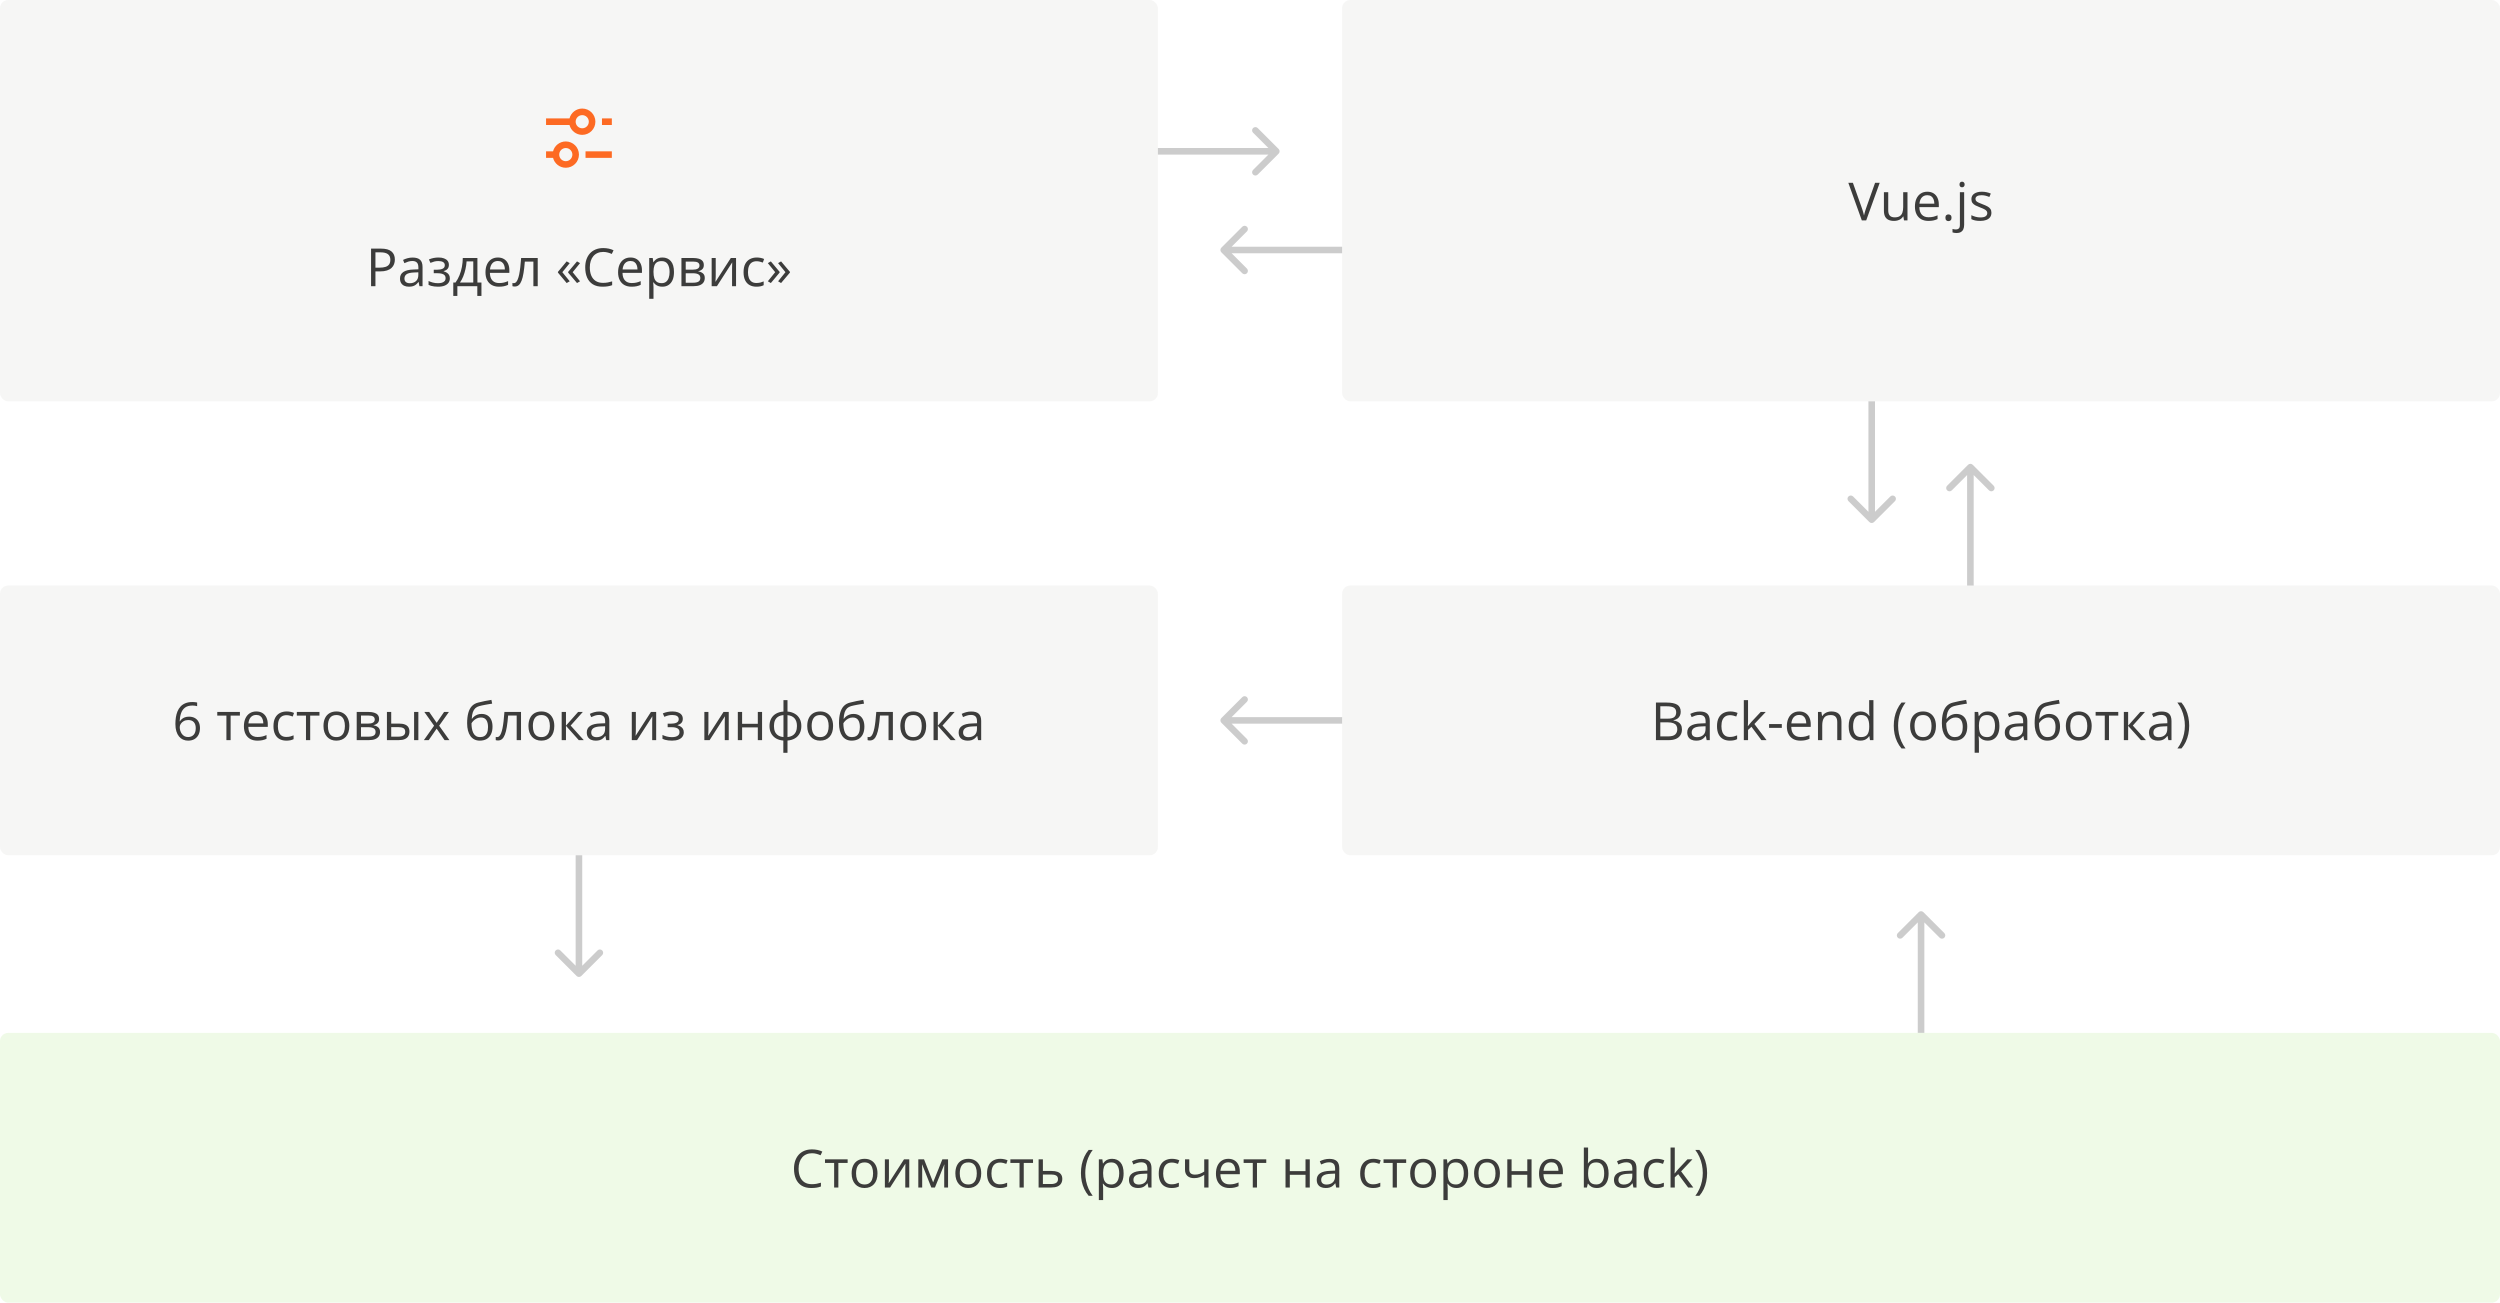 <?xml version="1.0" encoding="UTF-8"?> <svg xmlns="http://www.w3.org/2000/svg" width="3040" height="1584" viewBox="0 0 3040 1584" fill="none"> <g clip-path="url(#clip0_155_490)"> <rect width="1408" height="488" rx="10" fill="#3C3C3B" fill-opacity="0.05"></rect> <path fill-rule="evenodd" clip-rule="evenodd" d="M708 164C700.545 164 694.28 158.901 692.504 152H664V144H692.504C694.28 137.099 700.545 132 708 132C716.837 132 724 139.163 724 148C724 156.837 716.837 164 708 164ZM732 144H744V152H732V144ZM688 204C680.545 204 674.28 198.901 672.504 192H664V184H672.504C674.28 177.099 680.545 172 688 172C696.837 172 704 179.163 704 188C704 196.837 696.837 204 688 204ZM712 192H744V184H712V192ZM696 188C696 192.418 692.418 196 688 196C683.582 196 680 192.418 680 188C680 183.582 683.582 180 688 180C692.418 180 696 183.582 696 188ZM716 148C716 152.418 712.418 156 708 156C703.582 156 700 152.418 700 148C700 143.582 703.582 140 708 140C712.418 140 716 143.582 716 148Z" fill="#FD6A23"></path> <path d="M463.156 302.312C469.052 302.312 473.354 303.469 476.062 305.781C478.792 308.073 480.156 311.365 480.156 315.656C480.156 317.594 479.833 319.438 479.188 321.188C478.562 322.917 477.542 324.448 476.125 325.781C474.708 327.094 472.844 328.135 470.531 328.906C468.24 329.656 465.427 330.031 462.094 330.031H456.531V348H451.219V302.312H463.156ZM462.656 306.844H456.531V325.469H461.5C464.417 325.469 466.844 325.156 468.781 324.531C470.74 323.906 472.208 322.896 473.188 321.5C474.167 320.083 474.656 318.208 474.656 315.875C474.656 312.833 473.688 310.573 471.75 309.094C469.812 307.594 466.781 306.844 462.656 306.844ZM501.75 313.188C505.833 313.188 508.865 314.104 510.844 315.938C512.823 317.771 513.812 320.698 513.812 324.719V348H510.031L509.031 342.938H508.781C507.823 344.188 506.823 345.24 505.781 346.094C504.74 346.927 503.531 347.562 502.156 348C500.802 348.417 499.135 348.625 497.156 348.625C495.073 348.625 493.219 348.26 491.594 347.531C489.99 346.802 488.719 345.698 487.781 344.219C486.865 342.74 486.406 340.865 486.406 338.594C486.406 335.177 487.76 332.552 490.469 330.719C493.177 328.885 497.302 327.885 502.844 327.719L508.75 327.469V325.375C508.75 322.417 508.115 320.344 506.844 319.156C505.573 317.969 503.781 317.375 501.469 317.375C499.677 317.375 497.969 317.635 496.344 318.156C494.719 318.677 493.177 319.292 491.719 320L490.125 316.062C491.667 315.271 493.438 314.594 495.438 314.031C497.438 313.469 499.542 313.188 501.75 313.188ZM508.688 331.125L503.469 331.344C499.198 331.51 496.188 332.208 494.438 333.438C492.688 334.667 491.812 336.406 491.812 338.656C491.812 340.615 492.406 342.062 493.594 343C494.781 343.938 496.354 344.406 498.312 344.406C501.354 344.406 503.844 343.562 505.781 341.875C507.719 340.188 508.688 337.656 508.688 334.281V331.125ZM533.312 313.125C535.875 313.125 538.094 313.479 539.969 314.188C541.844 314.875 543.292 315.885 544.312 317.219C545.333 318.552 545.844 320.177 545.844 322.094C545.844 324.156 545.281 325.802 544.156 327.031C543.031 328.26 541.479 329.146 539.5 329.688V329.938C540.896 330.312 542.156 330.854 543.281 331.562C544.427 332.25 545.333 333.167 546 334.312C546.688 335.438 547.031 336.844 547.031 338.531C547.031 340.448 546.51 342.177 545.469 343.719C544.427 345.24 542.844 346.438 540.719 347.312C538.594 348.188 535.906 348.625 532.656 348.625C531.052 348.625 529.531 348.531 528.094 348.344C526.656 348.177 525.354 347.927 524.188 347.594C523.021 347.26 522 346.865 521.125 346.406V341.688C522.583 342.396 524.292 343.021 526.25 343.562C528.208 344.104 530.323 344.375 532.594 344.375C534.344 344.375 535.917 344.177 537.312 343.781C538.708 343.365 539.812 342.708 540.625 341.812C541.458 340.896 541.875 339.698 541.875 338.219C541.875 336.865 541.51 335.75 540.781 334.875C540.052 333.979 538.958 333.323 537.5 332.906C536.062 332.469 534.24 332.25 532.031 332.25H527.438V328H531.219C534.156 328 536.5 327.583 538.25 326.75C540 325.917 540.875 324.51 540.875 322.531C540.875 320.823 540.198 319.552 538.844 318.719C537.49 317.865 535.552 317.438 533.031 317.438C531.156 317.438 529.5 317.635 528.062 318.031C526.625 318.406 525.073 318.948 523.406 319.656L521.562 315.5C523.354 314.708 525.229 314.115 527.188 313.719C529.146 313.323 531.188 313.125 533.312 313.125ZM580.531 313.75V343.594H585.438V359.844H580.406V348H556.156V359.844H551.188V343.594H553.875C555.833 340.885 557.458 337.917 558.75 334.688C560.042 331.458 561.021 328.073 561.688 324.531C562.354 320.969 562.708 317.375 562.75 313.75H580.531ZM575.5 317.875H567.375C567.188 320.917 566.74 324.01 566.031 327.156C565.344 330.302 564.427 333.302 563.281 336.156C562.135 338.99 560.802 341.469 559.281 343.594H575.5V317.875ZM605.438 313.125C608.354 313.125 610.854 313.771 612.938 315.062C615.021 316.354 616.615 318.167 617.719 320.5C618.823 322.812 619.375 325.521 619.375 328.625V331.844H595.719C595.781 335.865 596.781 338.927 598.719 341.031C600.656 343.135 603.385 344.188 606.906 344.188C609.073 344.188 610.99 343.99 612.656 343.594C614.323 343.198 616.052 342.615 617.844 341.844V346.406C616.115 347.177 614.396 347.74 612.688 348.094C611 348.448 609 348.625 606.688 348.625C603.396 348.625 600.521 347.958 598.062 346.625C595.625 345.271 593.729 343.292 592.375 340.688C591.021 338.083 590.344 334.896 590.344 331.125C590.344 327.438 590.958 324.25 592.188 321.562C593.438 318.854 595.188 316.771 597.438 315.312C599.708 313.854 602.375 313.125 605.438 313.125ZM605.375 317.375C602.604 317.375 600.396 318.281 598.75 320.094C597.104 321.906 596.125 324.438 595.812 327.688H613.938C613.917 325.646 613.594 323.854 612.969 322.312C612.365 320.75 611.438 319.542 610.188 318.688C608.938 317.812 607.333 317.375 605.375 317.375ZM653.875 348H648.594V318.094H638.188C637.771 323.49 637.24 328.115 636.594 331.969C635.969 335.802 635.177 338.938 634.219 341.375C633.281 343.792 632.135 345.573 630.781 346.719C629.448 347.844 627.854 348.406 626 348.406C625.438 348.406 624.906 348.375 624.406 348.312C623.906 348.25 623.479 348.146 623.125 348V344.062C623.396 344.146 623.677 344.208 623.969 344.25C624.281 344.292 624.604 344.312 624.938 344.312C625.875 344.312 626.729 343.927 627.5 343.156C628.292 342.365 629 341.177 629.625 339.594C630.271 338.01 630.844 336.01 631.344 333.594C631.844 331.156 632.281 328.292 632.656 325C633.052 321.688 633.396 317.938 633.688 313.75H653.875V348ZM678.438 330.625L689.062 317.844L692.781 319.969L683.812 331L692.781 342.031L689.062 344.188L678.438 331.469V330.625ZM690.875 330.625L701.656 317.844L705.312 319.969L696.375 331L705.312 342.031L701.656 344.188L690.875 331.469V330.625ZM733.5 306.344C730.979 306.344 728.708 306.781 726.688 307.656C724.688 308.51 722.979 309.76 721.562 311.406C720.167 313.031 719.094 315 718.344 317.312C717.594 319.625 717.219 322.229 717.219 325.125C717.219 328.958 717.812 332.292 719 335.125C720.208 337.938 722 340.115 724.375 341.656C726.771 343.198 729.76 343.969 733.344 343.969C735.385 343.969 737.302 343.802 739.094 343.469C740.906 343.115 742.667 342.677 744.375 342.156V346.781C742.708 347.406 740.958 347.865 739.125 348.156C737.292 348.469 735.115 348.625 732.594 348.625C727.948 348.625 724.062 347.667 720.938 345.75C717.833 343.812 715.5 341.083 713.938 337.562C712.396 334.042 711.625 329.885 711.625 325.094C711.625 321.635 712.104 318.479 713.062 315.625C714.042 312.75 715.458 310.271 717.312 308.188C719.188 306.104 721.479 304.5 724.188 303.375C726.917 302.229 730.042 301.656 733.562 301.656C735.875 301.656 738.104 301.885 740.25 302.344C742.396 302.802 744.333 303.458 746.062 304.312L743.938 308.812C742.479 308.146 740.875 307.573 739.125 307.094C737.396 306.594 735.521 306.344 733.5 306.344ZM766.688 313.125C769.604 313.125 772.104 313.771 774.188 315.062C776.271 316.354 777.865 318.167 778.969 320.5C780.073 322.812 780.625 325.521 780.625 328.625V331.844H756.969C757.031 335.865 758.031 338.927 759.969 341.031C761.906 343.135 764.635 344.188 768.156 344.188C770.323 344.188 772.24 343.99 773.906 343.594C775.573 343.198 777.302 342.615 779.094 341.844V346.406C777.365 347.177 775.646 347.74 773.938 348.094C772.25 348.448 770.25 348.625 767.938 348.625C764.646 348.625 761.771 347.958 759.312 346.625C756.875 345.271 754.979 343.292 753.625 340.688C752.271 338.083 751.594 334.896 751.594 331.125C751.594 327.438 752.208 324.25 753.438 321.562C754.688 318.854 756.438 316.771 758.688 315.312C760.958 313.854 763.625 313.125 766.688 313.125ZM766.625 317.375C763.854 317.375 761.646 318.281 760 320.094C758.354 321.906 757.375 324.438 757.062 327.688H775.188C775.167 325.646 774.844 323.854 774.219 322.312C773.615 320.75 772.688 319.542 771.438 318.688C770.188 317.812 768.583 317.375 766.625 317.375ZM805.531 313.125C809.802 313.125 813.208 314.594 815.75 317.531C818.292 320.469 819.562 324.885 819.562 330.781C819.562 334.677 818.979 337.948 817.812 340.594C816.646 343.24 815 345.24 812.875 346.594C810.771 347.948 808.281 348.625 805.406 348.625C803.594 348.625 802 348.385 800.625 347.906C799.25 347.427 798.073 346.781 797.094 345.969C796.115 345.156 795.302 344.271 794.656 343.312H794.281C794.344 344.125 794.417 345.104 794.5 346.25C794.604 347.396 794.656 348.396 794.656 349.25V363.312H789.438V313.75H793.719L794.406 318.812H794.656C795.323 317.771 796.135 316.823 797.094 315.969C798.052 315.094 799.219 314.406 800.594 313.906C801.99 313.385 803.635 313.125 805.531 313.125ZM804.625 317.5C802.25 317.5 800.333 317.958 798.875 318.875C797.438 319.792 796.385 321.167 795.719 323C795.052 324.812 794.698 327.094 794.656 329.844V330.844C794.656 333.74 794.969 336.188 795.594 338.188C796.24 340.188 797.292 341.708 798.75 342.75C800.229 343.792 802.208 344.312 804.688 344.312C806.812 344.312 808.583 343.74 810 342.594C811.417 341.448 812.469 339.854 813.156 337.812C813.865 335.75 814.219 333.385 814.219 330.719C814.219 326.677 813.427 323.469 811.844 321.094C810.281 318.698 807.875 317.5 804.625 317.5ZM855.844 322.344C855.844 324.49 855.219 326.167 853.969 327.375C852.719 328.562 851.104 329.365 849.125 329.781V330.031C851.271 330.323 853.115 331.094 854.656 332.344C856.219 333.573 857 335.458 857 338C857 339.958 856.531 341.688 855.594 343.188C854.656 344.688 853.188 345.865 851.188 346.719C849.188 347.573 846.583 348 843.375 348H828.625V313.75H843.25C845.708 313.75 847.875 314.031 849.75 314.594C851.646 315.135 853.135 316.031 854.219 317.281C855.302 318.531 855.844 320.219 855.844 322.344ZM851.594 338C851.594 335.979 850.823 334.521 849.281 333.625C847.76 332.729 845.542 332.281 842.625 332.281H833.844V343.781H842.75C845.625 343.781 847.812 343.344 849.312 342.469C850.833 341.573 851.594 340.083 851.594 338ZM850.562 322.938C850.562 321.312 849.969 320.104 848.781 319.312C847.594 318.5 845.646 318.094 842.938 318.094H833.844V327.938H842.031C844.844 327.938 846.969 327.531 848.406 326.719C849.844 325.906 850.562 324.646 850.562 322.938ZM870.312 313.75V335.281C870.312 335.698 870.302 336.24 870.281 336.906C870.26 337.552 870.229 338.25 870.188 339C870.146 339.729 870.104 340.438 870.062 341.125C870.042 341.792 870.01 342.344 869.969 342.781L888.656 313.75H895.031V348H890.188V327C890.188 326.333 890.198 325.479 890.219 324.438C890.24 323.396 890.271 322.375 890.312 321.375C890.354 320.354 890.385 319.562 890.406 319L871.781 348H865.375V313.75H870.312ZM919.781 348.625C916.698 348.625 913.979 347.99 911.625 346.719C909.271 345.448 907.438 343.51 906.125 340.906C904.812 338.302 904.156 335.021 904.156 331.062C904.156 326.917 904.844 323.531 906.219 320.906C907.615 318.26 909.531 316.302 911.969 315.031C914.406 313.76 917.177 313.125 920.281 313.125C921.99 313.125 923.635 313.302 925.219 313.656C926.823 313.99 928.135 314.417 929.156 314.938L927.594 319.281C926.552 318.865 925.344 318.49 923.969 318.156C922.615 317.823 921.344 317.656 920.156 317.656C917.781 317.656 915.802 318.167 914.219 319.188C912.656 320.208 911.479 321.708 910.688 323.688C909.917 325.667 909.531 328.104 909.531 331C909.531 333.771 909.906 336.135 910.656 338.094C911.427 340.052 912.562 341.552 914.062 342.594C915.583 343.615 917.479 344.125 919.75 344.125C921.562 344.125 923.198 343.938 924.656 343.562C926.115 343.167 927.438 342.708 928.625 342.188V346.812C927.479 347.396 926.198 347.844 924.781 348.156C923.385 348.469 921.719 348.625 919.781 348.625ZM960.562 331.438L949.781 344.188L946.156 342.031L955.094 330.969L946.156 319.969L949.781 317.844L960.562 330.594V331.438ZM948.031 331.438L937.344 344.188L933.688 342.031L942.625 330.969L933.688 319.969L937.344 317.844L948.031 330.594V331.438Z" fill="#3C3C3B"></path> <path d="M1412 180L1408 180L1408 188L1412 188L1412 180ZM1554.83 186.828C1556.39 185.266 1556.39 182.734 1554.83 181.172L1529.37 155.716C1527.81 154.154 1525.28 154.154 1523.72 155.716C1522.15 157.278 1522.15 159.81 1523.72 161.373L1546.34 184L1523.72 206.627C1522.15 208.19 1522.15 210.722 1523.72 212.284C1525.28 213.846 1527.81 213.846 1529.37 212.284L1554.83 186.828ZM1412 188L1552 188L1552 180L1412 180L1412 188Z" fill="black" fill-opacity="0.2"></path> <path d="M1485.17 301.172C1483.61 302.734 1483.61 305.266 1485.17 306.828L1510.63 332.284C1512.19 333.846 1514.72 333.846 1516.28 332.284C1517.85 330.722 1517.85 328.19 1516.28 326.627L1493.66 304L1516.28 281.373C1517.85 279.81 1517.85 277.278 1516.28 275.716C1514.72 274.154 1512.19 274.154 1510.63 275.716L1485.17 301.172ZM1628 308L1632 308L1632 300L1628 300L1628 308ZM1488 308L1628 308L1628 300L1488 300L1488 308Z" fill="black" fill-opacity="0.2"></path> <path d="M1628 880L1632 880L1632 872L1628 872L1628 880ZM1485.17 873.172C1483.61 874.734 1483.61 877.266 1485.17 878.828L1510.63 904.284C1512.19 905.846 1514.72 905.846 1516.28 904.284C1517.85 902.722 1517.85 900.19 1516.28 898.627L1493.66 876L1516.28 853.373C1517.85 851.81 1517.85 849.278 1516.28 847.716C1514.72 846.154 1512.19 846.154 1510.63 847.716L1485.17 873.172ZM1628 872L1488 872L1488 880L1628 880L1628 872Z" fill="black" fill-opacity="0.2"></path> <path d="M2280 492V488H2272V492L2280 492ZM2273.17 634.828C2274.73 636.391 2277.27 636.391 2278.83 634.828L2304.28 609.373C2305.85 607.81 2305.85 605.278 2304.28 603.716C2302.72 602.154 2300.19 602.154 2298.63 603.716L2276 626.343L2253.37 603.716C2251.81 602.154 2249.28 602.154 2247.72 603.716C2246.15 605.278 2246.15 607.81 2247.72 609.373L2273.17 634.828ZM2272 492L2272 632H2280V492L2272 492Z" fill="black" fill-opacity="0.2"></path> <path d="M2398.83 565.172C2397.27 563.609 2394.73 563.609 2393.17 565.172L2367.72 590.627C2366.15 592.19 2366.15 594.722 2367.72 596.284C2369.28 597.846 2371.81 597.846 2373.37 596.284L2396 573.657L2418.63 596.284C2420.19 597.846 2422.72 597.846 2424.28 596.284C2425.85 594.722 2425.85 592.19 2424.28 590.627L2398.83 565.172ZM2392 708V712H2400V708H2392ZM2392 568L2392 708H2400V568L2392 568Z" fill="black" fill-opacity="0.2"></path> <path d="M708 1044V1040H700V1044L708 1044ZM701.172 1186.83C702.734 1188.39 705.266 1188.39 706.828 1186.83L732.284 1161.37C733.846 1159.81 733.846 1157.28 732.284 1155.72C730.722 1154.15 728.19 1154.15 726.627 1155.72L704 1178.34L681.373 1155.72C679.81 1154.15 677.278 1154.15 675.716 1155.72C674.154 1157.28 674.154 1159.81 675.716 1161.37L701.172 1186.83ZM700 1044L700 1184H708V1044L700 1044Z" fill="black" fill-opacity="0.2"></path> <path d="M2338.83 1109.17C2337.27 1107.61 2334.73 1107.61 2333.17 1109.17L2307.72 1134.63C2306.15 1136.19 2306.15 1138.72 2307.72 1140.28C2309.28 1141.85 2311.81 1141.85 2313.37 1140.28L2336 1117.66L2358.63 1140.28C2360.19 1141.85 2362.72 1141.85 2364.28 1140.28C2365.85 1138.72 2365.85 1136.19 2364.28 1134.63L2338.83 1109.17ZM2332 1252V1256H2340V1252H2332ZM2332 1112L2332 1252H2340V1112L2332 1112Z" fill="black" fill-opacity="0.2"></path> <rect x="1632" width="1408" height="488" rx="10" fill="#3C3C3B" fill-opacity="0.05"></rect> <path d="M2285.72 222.312L2269.31 268H2263.97L2247.56 222.312H2253.12L2263.81 252.406C2264.25 253.615 2264.64 254.771 2264.97 255.875C2265.32 256.979 2265.64 258.042 2265.91 259.062C2266.18 260.083 2266.42 261.073 2266.62 262.031C2266.83 261.073 2267.07 260.083 2267.34 259.062C2267.61 258.021 2267.93 256.948 2268.28 255.844C2268.64 254.719 2269.03 253.542 2269.47 252.312L2280.09 222.312H2285.72ZM2319.5 233.75V268H2315.25L2314.5 263.188H2314.22C2313.51 264.375 2312.59 265.375 2311.47 266.188C2310.34 267 2309.07 267.604 2307.66 268C2306.26 268.417 2304.77 268.625 2303.19 268.625C2300.48 268.625 2298.21 268.188 2296.38 267.312C2294.54 266.438 2293.16 265.083 2292.22 263.25C2291.3 261.417 2290.84 259.062 2290.84 256.188V233.75H2296.09V255.812C2296.09 258.667 2296.74 260.802 2298.03 262.219C2299.32 263.615 2301.29 264.312 2303.94 264.312C2306.48 264.312 2308.5 263.833 2310 262.875C2311.52 261.917 2312.61 260.51 2313.28 258.656C2313.95 256.781 2314.28 254.49 2314.28 251.781V233.75H2319.5ZM2343.66 233.125C2346.57 233.125 2349.07 233.771 2351.16 235.062C2353.24 236.354 2354.83 238.167 2355.94 240.5C2357.04 242.812 2357.59 245.521 2357.59 248.625V251.844H2333.94C2334 255.865 2335 258.927 2336.94 261.031C2338.88 263.135 2341.6 264.188 2345.12 264.188C2347.29 264.188 2349.21 263.99 2350.88 263.594C2352.54 263.198 2354.27 262.615 2356.06 261.844V266.406C2354.33 267.177 2352.61 267.74 2350.91 268.094C2349.22 268.448 2347.22 268.625 2344.91 268.625C2341.61 268.625 2338.74 267.958 2336.28 266.625C2333.84 265.271 2331.95 263.292 2330.59 260.688C2329.24 258.083 2328.56 254.896 2328.56 251.125C2328.56 247.438 2329.18 244.25 2330.41 241.562C2331.66 238.854 2333.41 236.771 2335.66 235.312C2337.93 233.854 2340.59 233.125 2343.66 233.125ZM2343.59 237.375C2340.82 237.375 2338.61 238.281 2336.97 240.094C2335.32 241.906 2334.34 244.438 2334.03 247.688H2352.16C2352.14 245.646 2351.81 243.854 2351.19 242.312C2350.58 240.75 2349.66 239.542 2348.41 238.688C2347.16 237.812 2345.55 237.375 2343.59 237.375ZM2365.62 264.75C2365.62 263.292 2365.98 262.26 2366.69 261.656C2367.4 261.031 2368.26 260.719 2369.28 260.719C2370.34 260.719 2371.24 261.031 2371.97 261.656C2372.7 262.26 2373.06 263.292 2373.06 264.75C2373.06 266.188 2372.7 267.24 2371.97 267.906C2371.24 268.552 2370.34 268.875 2369.28 268.875C2368.26 268.875 2367.4 268.552 2366.69 267.906C2365.98 267.24 2365.62 266.188 2365.62 264.75ZM2379.09 283.375C2378.03 283.375 2377.1 283.292 2376.31 283.125C2375.52 282.979 2374.83 282.802 2374.25 282.594V278.375C2374.9 278.583 2375.55 278.74 2376.22 278.844C2376.89 278.969 2377.64 279.031 2378.47 279.031C2379.89 279.031 2381.03 278.635 2381.91 277.844C2382.78 277.052 2383.22 275.615 2383.22 273.531V233.75H2388.41V273.406C2388.41 275.49 2388.07 277.271 2387.41 278.75C2386.74 280.25 2385.72 281.396 2384.34 282.188C2382.97 282.979 2381.22 283.375 2379.09 283.375ZM2382.75 224.344C2382.75 223.177 2383.04 222.323 2383.62 221.781C2384.23 221.219 2384.98 220.938 2385.88 220.938C2386.73 220.938 2387.46 221.219 2388.06 221.781C2388.69 222.323 2389 223.177 2389 224.344C2389 225.49 2388.69 226.344 2388.06 226.906C2387.46 227.469 2386.73 227.75 2385.88 227.75C2384.98 227.75 2384.23 227.469 2383.62 226.906C2383.04 226.344 2382.75 225.49 2382.75 224.344ZM2421.56 258.625C2421.56 260.812 2421.01 262.656 2419.91 264.156C2418.82 265.635 2417.26 266.75 2415.22 267.5C2413.2 268.25 2410.78 268.625 2407.97 268.625C2405.57 268.625 2403.5 268.438 2401.75 268.062C2400 267.688 2398.47 267.156 2397.16 266.469V261.688C2398.55 262.375 2400.22 263 2402.16 263.562C2404.09 264.125 2406.07 264.406 2408.09 264.406C2411.05 264.406 2413.2 263.927 2414.53 262.969C2415.86 262.01 2416.53 260.708 2416.53 259.062C2416.53 258.125 2416.26 257.302 2415.72 256.594C2415.2 255.865 2414.31 255.167 2413.06 254.5C2411.81 253.812 2410.08 253.062 2407.88 252.25C2405.69 251.417 2403.79 250.594 2402.19 249.781C2400.6 248.948 2399.38 247.938 2398.5 246.75C2397.65 245.562 2397.22 244.021 2397.22 242.125C2397.22 239.229 2398.39 237.01 2400.72 235.469C2403.07 233.906 2406.16 233.125 2409.97 233.125C2412.03 233.125 2413.96 233.333 2415.75 233.75C2417.56 234.146 2419.25 234.688 2420.81 235.375L2419.06 239.531C2417.65 238.927 2416.14 238.417 2414.53 238C2412.93 237.583 2411.29 237.375 2409.62 237.375C2407.23 237.375 2405.39 237.771 2404.09 238.562C2402.82 239.354 2402.19 240.438 2402.19 241.812C2402.19 242.875 2402.48 243.75 2403.06 244.438C2403.67 245.125 2404.62 245.771 2405.94 246.375C2407.25 246.979 2408.98 247.688 2411.12 248.5C2413.27 249.292 2415.12 250.115 2416.69 250.969C2418.25 251.802 2419.45 252.823 2420.28 254.031C2421.14 255.219 2421.56 256.75 2421.56 258.625Z" fill="#3C3C3B"></path> <rect x="1632" y="712" width="1408" height="328" rx="10" fill="#3C3C3B" fill-opacity="0.05"></rect> <path d="M2013.62 854.312H2026.56C2032.27 854.312 2036.56 855.167 2039.44 856.875C2042.31 858.583 2043.75 861.49 2043.75 865.594C2043.75 867.365 2043.41 868.958 2042.72 870.375C2042.05 871.771 2041.07 872.927 2039.78 873.844C2038.49 874.76 2036.9 875.396 2035 875.75V876.062C2037 876.375 2038.77 876.948 2040.31 877.781C2041.85 878.615 2043.06 879.781 2043.94 881.281C2044.81 882.781 2045.25 884.688 2045.25 887C2045.25 889.812 2044.59 892.188 2043.28 894.125C2041.99 896.062 2040.16 897.531 2037.78 898.531C2035.41 899.51 2032.59 900 2029.34 900H2013.62V854.312ZM2018.94 873.906H2027.69C2031.67 873.906 2034.42 873.25 2035.94 871.938C2037.48 870.625 2038.25 868.708 2038.25 866.188C2038.25 863.583 2037.33 861.708 2035.5 860.562C2033.69 859.417 2030.79 858.844 2026.81 858.844H2018.94V873.906ZM2018.94 878.375V895.469H2028.44C2032.5 895.469 2035.38 894.677 2037.06 893.094C2038.75 891.49 2039.59 889.333 2039.59 886.625C2039.59 884.896 2039.21 883.417 2038.44 882.188C2037.69 880.958 2036.46 880.021 2034.75 879.375C2033.06 878.708 2030.8 878.375 2027.97 878.375H2018.94ZM2067.03 865.188C2071.11 865.188 2074.15 866.104 2076.12 867.938C2078.1 869.771 2079.09 872.698 2079.09 876.719V900H2075.31L2074.31 894.938H2074.06C2073.1 896.188 2072.1 897.24 2071.06 898.094C2070.02 898.927 2068.81 899.562 2067.44 900C2066.08 900.417 2064.42 900.625 2062.44 900.625C2060.35 900.625 2058.5 900.26 2056.88 899.531C2055.27 898.802 2054 897.698 2053.06 896.219C2052.15 894.74 2051.69 892.865 2051.69 890.594C2051.69 887.177 2053.04 884.552 2055.75 882.719C2058.46 880.885 2062.58 879.885 2068.12 879.719L2074.03 879.469V877.375C2074.03 874.417 2073.4 872.344 2072.12 871.156C2070.85 869.969 2069.06 869.375 2066.75 869.375C2064.96 869.375 2063.25 869.635 2061.62 870.156C2060 870.677 2058.46 871.292 2057 872L2055.41 868.062C2056.95 867.271 2058.72 866.594 2060.72 866.031C2062.72 865.469 2064.82 865.188 2067.03 865.188ZM2073.97 883.125L2068.75 883.344C2064.48 883.51 2061.47 884.208 2059.72 885.438C2057.97 886.667 2057.09 888.406 2057.09 890.656C2057.09 892.615 2057.69 894.062 2058.88 895C2060.06 895.938 2061.64 896.406 2063.59 896.406C2066.64 896.406 2069.12 895.562 2071.06 893.875C2073 892.188 2073.97 889.656 2073.97 886.281V883.125ZM2103.5 900.625C2100.42 900.625 2097.7 899.99 2095.34 898.719C2092.99 897.448 2091.16 895.51 2089.84 892.906C2088.53 890.302 2087.88 887.021 2087.88 883.062C2087.88 878.917 2088.56 875.531 2089.94 872.906C2091.33 870.26 2093.25 868.302 2095.69 867.031C2098.12 865.76 2100.9 865.125 2104 865.125C2105.71 865.125 2107.35 865.302 2108.94 865.656C2110.54 865.99 2111.85 866.417 2112.88 866.938L2111.31 871.281C2110.27 870.865 2109.06 870.49 2107.69 870.156C2106.33 869.823 2105.06 869.656 2103.88 869.656C2101.5 869.656 2099.52 870.167 2097.94 871.188C2096.38 872.208 2095.2 873.708 2094.41 875.688C2093.64 877.667 2093.25 880.104 2093.25 883C2093.25 885.771 2093.62 888.135 2094.38 890.094C2095.15 892.052 2096.28 893.552 2097.78 894.594C2099.3 895.615 2101.2 896.125 2103.47 896.125C2105.28 896.125 2106.92 895.938 2108.38 895.562C2109.83 895.167 2111.16 894.708 2112.34 894.188V898.812C2111.2 899.396 2109.92 899.844 2108.5 900.156C2107.1 900.469 2105.44 900.625 2103.5 900.625ZM2125.62 851.375V876.625C2125.62 877.458 2125.59 878.479 2125.53 879.688C2125.47 880.875 2125.42 881.927 2125.38 882.844H2125.59C2126.03 882.302 2126.67 881.5 2127.5 880.438C2128.35 879.375 2129.07 878.521 2129.66 877.875L2141.03 865.75H2147.12L2133.34 880.375L2148.12 900H2141.88L2129.78 883.781L2125.62 887.594V900H2120.47V851.375H2125.62ZM2151.19 885.125V880.5H2166.69V885.125H2151.19ZM2187.91 865.125C2190.82 865.125 2193.32 865.771 2195.41 867.062C2197.49 868.354 2199.08 870.167 2200.19 872.5C2201.29 874.812 2201.84 877.521 2201.84 880.625V883.844H2178.19C2178.25 887.865 2179.25 890.927 2181.19 893.031C2183.12 895.135 2185.85 896.188 2189.38 896.188C2191.54 896.188 2193.46 895.99 2195.12 895.594C2196.79 895.198 2198.52 894.615 2200.31 893.844V898.406C2198.58 899.177 2196.86 899.74 2195.16 900.094C2193.47 900.448 2191.47 900.625 2189.16 900.625C2185.86 900.625 2182.99 899.958 2180.53 898.625C2178.09 897.271 2176.2 895.292 2174.84 892.688C2173.49 890.083 2172.81 886.896 2172.81 883.125C2172.81 879.438 2173.43 876.25 2174.66 873.562C2175.91 870.854 2177.66 868.771 2179.91 867.312C2182.18 865.854 2184.84 865.125 2187.91 865.125ZM2187.84 869.375C2185.07 869.375 2182.86 870.281 2181.22 872.094C2179.57 873.906 2178.59 876.438 2178.28 879.688H2196.41C2196.39 877.646 2196.06 875.854 2195.44 874.312C2194.83 872.75 2193.91 871.542 2192.66 870.688C2191.41 869.812 2189.8 869.375 2187.84 869.375ZM2226.88 865.125C2230.94 865.125 2234.01 866.125 2236.09 868.125C2238.18 870.104 2239.22 873.292 2239.22 877.688V900H2234.09V878.031C2234.09 875.177 2233.44 873.042 2232.12 871.625C2230.83 870.208 2228.84 869.5 2226.16 869.5C2222.36 869.5 2219.7 870.573 2218.16 872.719C2216.61 874.865 2215.84 877.979 2215.84 882.062V900H2210.66V865.75H2214.84L2215.62 870.688H2215.91C2216.64 869.479 2217.56 868.469 2218.69 867.656C2219.81 866.823 2221.07 866.198 2222.47 865.781C2223.86 865.344 2225.33 865.125 2226.88 865.125ZM2262.09 900.625C2257.76 900.625 2254.32 899.146 2251.78 896.188C2249.26 893.229 2248 888.833 2248 883C2248 877.104 2249.29 872.656 2251.88 869.656C2254.46 866.635 2257.9 865.125 2262.19 865.125C2264 865.125 2265.58 865.365 2266.94 865.844C2268.29 866.323 2269.46 866.969 2270.44 867.781C2271.42 868.573 2272.24 869.479 2272.91 870.5H2273.28C2273.2 869.854 2273.11 868.969 2273.03 867.844C2272.95 866.719 2272.91 865.802 2272.91 865.094V851.375H2278.09V900H2273.91L2273.12 895.125H2272.91C2272.26 896.146 2271.44 897.073 2270.44 897.906C2269.46 898.74 2268.28 899.406 2266.91 899.906C2265.55 900.385 2263.95 900.625 2262.09 900.625ZM2262.91 896.312C2266.57 896.312 2269.17 895.271 2270.69 893.188C2272.21 891.104 2272.97 888.01 2272.97 883.906V882.969C2272.97 878.615 2272.24 875.271 2270.78 872.938C2269.34 870.604 2266.72 869.438 2262.91 869.438C2259.72 869.438 2257.33 870.667 2255.75 873.125C2254.17 875.562 2253.38 878.896 2253.38 883.125C2253.38 887.333 2254.16 890.583 2255.72 892.875C2257.3 895.167 2259.7 896.312 2262.91 896.312ZM2302.81 882.469C2302.81 878.948 2303.15 875.521 2303.81 872.188C2304.5 868.854 2305.54 865.677 2306.94 862.656C2308.33 859.635 2310.09 856.854 2312.22 854.312H2317.19C2314.17 858.271 2311.9 862.667 2310.38 867.5C2308.85 872.333 2308.09 877.302 2308.09 882.406C2308.09 885.74 2308.43 889.031 2309.09 892.281C2309.78 895.51 2310.79 898.625 2312.12 901.625C2313.48 904.625 2315.15 907.458 2317.12 910.125H2312.22C2310.09 907.625 2308.33 904.896 2306.94 901.938C2305.54 899 2304.5 895.885 2303.81 892.594C2303.15 889.302 2302.81 885.927 2302.81 882.469ZM2354.12 882.812C2354.12 885.625 2353.76 888.135 2353.03 890.344C2352.3 892.552 2351.25 894.417 2349.88 895.938C2348.5 897.458 2346.83 898.625 2344.88 899.438C2342.94 900.229 2340.74 900.625 2338.28 900.625C2335.99 900.625 2333.89 900.229 2331.97 899.438C2330.07 898.625 2328.43 897.458 2327.03 895.938C2325.66 894.417 2324.58 892.552 2323.81 890.344C2323.06 888.135 2322.69 885.625 2322.69 882.812C2322.69 879.062 2323.32 875.875 2324.59 873.25C2325.86 870.604 2327.68 868.594 2330.03 867.219C2332.41 865.823 2335.23 865.125 2338.5 865.125C2341.62 865.125 2344.35 865.823 2346.69 867.219C2349.04 868.615 2350.86 870.635 2352.16 873.281C2353.47 875.906 2354.12 879.083 2354.12 882.812ZM2328.06 882.812C2328.06 885.562 2328.43 887.948 2329.16 889.969C2329.89 891.99 2331.01 893.552 2332.53 894.656C2334.05 895.76 2336.01 896.312 2338.41 896.312C2340.78 896.312 2342.73 895.76 2344.25 894.656C2345.79 893.552 2346.93 891.99 2347.66 889.969C2348.39 887.948 2348.75 885.562 2348.75 882.812C2348.75 880.083 2348.39 877.729 2347.66 875.75C2346.93 873.75 2345.8 872.208 2344.28 871.125C2342.76 870.042 2340.79 869.5 2338.38 869.5C2334.81 869.5 2332.2 870.677 2330.53 873.031C2328.89 875.385 2328.06 878.646 2328.06 882.812ZM2361.31 879.438C2361.31 874.562 2361.78 870.406 2362.72 866.969C2363.66 863.51 2365.1 860.74 2367.06 858.656C2369.04 856.552 2371.58 855.115 2374.69 854.344C2377.35 853.615 2380.06 852.99 2382.81 852.469C2385.56 851.927 2388.24 851.458 2390.84 851.062L2391.75 855.625C2390.44 855.812 2389.06 856.031 2387.62 856.281C2386.19 856.51 2384.75 856.76 2383.31 857.031C2381.88 857.281 2380.52 857.552 2379.25 857.844C2377.98 858.115 2376.85 858.396 2375.88 858.688C2374.1 859.167 2372.57 860 2371.28 861.188C2370.01 862.375 2369 864.01 2368.25 866.094C2367.52 868.177 2367.08 870.802 2366.94 873.969H2367.31C2367.94 873.052 2368.79 872.146 2369.88 871.25C2370.96 870.354 2372.25 869.615 2373.75 869.031C2375.25 868.427 2376.94 868.125 2378.81 868.125C2381.77 868.125 2384.24 868.771 2386.22 870.062C2388.2 871.333 2389.69 873.125 2390.69 875.438C2391.69 877.75 2392.19 880.458 2392.19 883.562C2392.19 887.292 2391.54 890.427 2390.25 892.969C2388.98 895.51 2387.19 897.427 2384.88 898.719C2382.56 899.99 2379.84 900.625 2376.72 900.625C2374.3 900.625 2372.14 900.156 2370.22 899.219C2368.32 898.281 2366.71 896.906 2365.38 895.094C2364.06 893.281 2363.05 891.062 2362.34 888.438C2361.66 885.812 2361.31 882.812 2361.31 879.438ZM2377.12 896.312C2379.1 896.312 2380.8 895.896 2382.22 895.062C2383.66 894.229 2384.76 892.917 2385.53 891.125C2386.32 889.312 2386.72 886.958 2386.72 884.062C2386.72 880.438 2386.02 877.604 2384.62 875.562C2383.25 873.5 2381.04 872.469 2378 872.469C2376.1 872.469 2374.39 872.875 2372.84 873.688C2371.3 874.479 2370 875.427 2368.94 876.531C2367.88 877.635 2367.1 878.625 2366.62 879.5C2366.62 881.625 2366.78 883.688 2367.09 885.688C2367.41 887.688 2367.95 889.49 2368.72 891.094C2369.49 892.698 2370.55 893.969 2371.91 894.906C2373.28 895.844 2375.02 896.312 2377.12 896.312ZM2417.25 865.125C2421.52 865.125 2424.93 866.594 2427.47 869.531C2430.01 872.469 2431.28 876.885 2431.28 882.781C2431.28 886.677 2430.7 889.948 2429.53 892.594C2428.36 895.24 2426.72 897.24 2424.59 898.594C2422.49 899.948 2420 900.625 2417.12 900.625C2415.31 900.625 2413.72 900.385 2412.34 899.906C2410.97 899.427 2409.79 898.781 2408.81 897.969C2407.83 897.156 2407.02 896.271 2406.38 895.312H2406C2406.06 896.125 2406.14 897.104 2406.22 898.25C2406.32 899.396 2406.38 900.396 2406.38 901.25V915.312H2401.16V865.75H2405.44L2406.12 870.812H2406.38C2407.04 869.771 2407.85 868.823 2408.81 867.969C2409.77 867.094 2410.94 866.406 2412.31 865.906C2413.71 865.385 2415.35 865.125 2417.25 865.125ZM2416.34 869.5C2413.97 869.5 2412.05 869.958 2410.59 870.875C2409.16 871.792 2408.1 873.167 2407.44 875C2406.77 876.812 2406.42 879.094 2406.38 881.844V882.844C2406.38 885.74 2406.69 888.188 2407.31 890.188C2407.96 892.188 2409.01 893.708 2410.47 894.75C2411.95 895.792 2413.93 896.312 2416.41 896.312C2418.53 896.312 2420.3 895.74 2421.72 894.594C2423.14 893.448 2424.19 891.854 2424.88 889.812C2425.58 887.75 2425.94 885.385 2425.94 882.719C2425.94 878.677 2425.15 875.469 2423.56 873.094C2422 870.698 2419.59 869.5 2416.34 869.5ZM2453.16 865.188C2457.24 865.188 2460.27 866.104 2462.25 867.938C2464.23 869.771 2465.22 872.698 2465.22 876.719V900H2461.44L2460.44 894.938H2460.19C2459.23 896.188 2458.23 897.24 2457.19 898.094C2456.15 898.927 2454.94 899.562 2453.56 900C2452.21 900.417 2450.54 900.625 2448.56 900.625C2446.48 900.625 2444.62 900.26 2443 899.531C2441.4 898.802 2440.12 897.698 2439.19 896.219C2438.27 894.74 2437.81 892.865 2437.81 890.594C2437.81 887.177 2439.17 884.552 2441.88 882.719C2444.58 880.885 2448.71 879.885 2454.25 879.719L2460.16 879.469V877.375C2460.16 874.417 2459.52 872.344 2458.25 871.156C2456.98 869.969 2455.19 869.375 2452.88 869.375C2451.08 869.375 2449.38 869.635 2447.75 870.156C2446.12 870.677 2444.58 871.292 2443.12 872L2441.53 868.062C2443.07 867.271 2444.84 866.594 2446.84 866.031C2448.84 865.469 2450.95 865.188 2453.16 865.188ZM2460.09 883.125L2454.88 883.344C2450.6 883.51 2447.59 884.208 2445.84 885.438C2444.09 886.667 2443.22 888.406 2443.22 890.656C2443.22 892.615 2443.81 894.062 2445 895C2446.19 895.938 2447.76 896.406 2449.72 896.406C2452.76 896.406 2455.25 895.562 2457.19 893.875C2459.12 892.188 2460.09 889.656 2460.09 886.281V883.125ZM2474.12 879.438C2474.12 874.562 2474.59 870.406 2475.53 866.969C2476.47 863.51 2477.92 860.74 2479.88 858.656C2481.85 856.552 2484.4 855.115 2487.5 854.344C2490.17 853.615 2492.88 852.99 2495.62 852.469C2498.38 851.927 2501.05 851.458 2503.66 851.062L2504.56 855.625C2503.25 855.812 2501.88 856.031 2500.44 856.281C2499 856.51 2497.56 856.76 2496.12 857.031C2494.69 857.281 2493.33 857.552 2492.06 857.844C2490.79 858.115 2489.67 858.396 2488.69 858.688C2486.92 859.167 2485.39 860 2484.09 861.188C2482.82 862.375 2481.81 864.01 2481.06 866.094C2480.33 868.177 2479.9 870.802 2479.75 873.969H2480.12C2480.75 873.052 2481.6 872.146 2482.69 871.25C2483.77 870.354 2485.06 869.615 2486.56 869.031C2488.06 868.427 2489.75 868.125 2491.62 868.125C2494.58 868.125 2497.05 868.771 2499.03 870.062C2501.01 871.333 2502.5 873.125 2503.5 875.438C2504.5 877.75 2505 880.458 2505 883.562C2505 887.292 2504.35 890.427 2503.06 892.969C2501.79 895.51 2500 897.427 2497.69 898.719C2495.38 899.99 2492.66 900.625 2489.53 900.625C2487.11 900.625 2484.95 900.156 2483.03 899.219C2481.14 898.281 2479.52 896.906 2478.19 895.094C2476.88 893.281 2475.86 891.062 2475.16 888.438C2474.47 885.812 2474.12 882.812 2474.12 879.438ZM2489.94 896.312C2491.92 896.312 2493.61 895.896 2495.03 895.062C2496.47 894.229 2497.57 892.917 2498.34 891.125C2499.14 889.312 2499.53 886.958 2499.53 884.062C2499.53 880.438 2498.83 877.604 2497.44 875.562C2496.06 873.5 2493.85 872.469 2490.81 872.469C2488.92 872.469 2487.2 872.875 2485.66 873.688C2484.11 874.479 2482.81 875.427 2481.75 876.531C2480.69 877.635 2479.92 878.625 2479.44 879.5C2479.44 881.625 2479.59 883.688 2479.91 885.688C2480.22 887.688 2480.76 889.49 2481.53 891.094C2482.3 892.698 2483.36 893.969 2484.72 894.906C2486.09 895.844 2487.83 896.312 2489.94 896.312ZM2543.5 882.812C2543.5 885.625 2543.14 888.135 2542.41 890.344C2541.68 892.552 2540.62 894.417 2539.25 895.938C2537.88 897.458 2536.21 898.625 2534.25 899.438C2532.31 900.229 2530.11 900.625 2527.66 900.625C2525.36 900.625 2523.26 900.229 2521.34 899.438C2519.45 898.625 2517.8 897.458 2516.41 895.938C2515.03 894.417 2513.96 892.552 2513.19 890.344C2512.44 888.135 2512.06 885.625 2512.06 882.812C2512.06 879.062 2512.7 875.875 2513.97 873.25C2515.24 870.604 2517.05 868.594 2519.41 867.219C2521.78 865.823 2524.6 865.125 2527.88 865.125C2531 865.125 2533.73 865.823 2536.06 867.219C2538.42 868.615 2540.24 870.635 2541.53 873.281C2542.84 875.906 2543.5 879.083 2543.5 882.812ZM2517.44 882.812C2517.44 885.562 2517.8 887.948 2518.53 889.969C2519.26 891.99 2520.39 893.552 2521.91 894.656C2523.43 895.76 2525.39 896.312 2527.78 896.312C2530.16 896.312 2532.1 895.76 2533.62 894.656C2535.17 893.552 2536.3 891.99 2537.03 889.969C2537.76 887.948 2538.12 885.562 2538.12 882.812C2538.12 880.083 2537.76 877.729 2537.03 875.75C2536.3 873.75 2535.18 872.208 2533.66 871.125C2532.14 870.042 2530.17 869.5 2527.75 869.5C2524.19 869.5 2521.57 870.677 2519.91 873.031C2518.26 875.385 2517.44 878.646 2517.44 882.812ZM2575.81 870.156H2564.53V900H2559.41V870.156H2548.28V865.75H2575.81V870.156ZM2602.56 865.75H2608.28L2593.5 882.281L2609.47 900H2603.38L2587.81 882.625V900H2582.59V865.75H2587.81V882.375L2602.56 865.75ZM2628.47 865.188C2632.55 865.188 2635.58 866.104 2637.56 867.938C2639.54 869.771 2640.53 872.698 2640.53 876.719V900H2636.75L2635.75 894.938H2635.5C2634.54 896.188 2633.54 897.24 2632.5 898.094C2631.46 898.927 2630.25 899.562 2628.88 900C2627.52 900.417 2625.85 900.625 2623.88 900.625C2621.79 900.625 2619.94 900.26 2618.31 899.531C2616.71 898.802 2615.44 897.698 2614.5 896.219C2613.58 894.74 2613.12 892.865 2613.12 890.594C2613.12 887.177 2614.48 884.552 2617.19 882.719C2619.9 880.885 2624.02 879.885 2629.56 879.719L2635.47 879.469V877.375C2635.47 874.417 2634.83 872.344 2633.56 871.156C2632.29 869.969 2630.5 869.375 2628.19 869.375C2626.4 869.375 2624.69 869.635 2623.06 870.156C2621.44 870.677 2619.9 871.292 2618.44 872L2616.84 868.062C2618.39 867.271 2620.16 866.594 2622.16 866.031C2624.16 865.469 2626.26 865.188 2628.47 865.188ZM2635.41 883.125L2630.19 883.344C2625.92 883.51 2622.91 884.208 2621.16 885.438C2619.41 886.667 2618.53 888.406 2618.53 890.656C2618.53 892.615 2619.12 894.062 2620.31 895C2621.5 895.938 2623.07 896.406 2625.03 896.406C2628.07 896.406 2630.56 895.562 2632.5 893.875C2634.44 892.188 2635.41 889.656 2635.41 886.281V883.125ZM2662.06 882.406C2662.06 885.885 2661.72 889.281 2661.03 892.594C2660.36 895.885 2659.33 899.01 2657.94 901.969C2656.56 904.927 2654.8 907.646 2652.66 910.125H2647.75C2649.75 907.479 2651.42 904.646 2652.75 901.625C2654.1 898.604 2655.11 895.479 2655.78 892.25C2656.47 889 2656.81 885.708 2656.81 882.375C2656.81 878.979 2656.47 875.635 2655.78 872.344C2655.09 869.052 2654.07 865.885 2652.72 862.844C2651.39 859.802 2649.71 856.958 2647.69 854.312H2652.66C2654.8 856.875 2656.56 859.667 2657.94 862.688C2659.33 865.688 2660.36 868.854 2661.03 872.188C2661.72 875.5 2662.06 878.906 2662.06 882.406Z" fill="#3C3C3B"></path> <rect y="712" width="1408" height="328" rx="10" fill="#3C3C3B" fill-opacity="0.05"></rect> <path d="M213.281 880.469C213.281 877.719 213.469 875.031 213.844 872.406C214.24 869.781 214.896 867.344 215.812 865.094C216.729 862.823 217.979 860.833 219.562 859.125C221.146 857.417 223.115 856.083 225.469 855.125C227.844 854.146 230.688 853.656 234 853.656C234.938 853.656 235.948 853.708 237.031 853.812C238.115 853.896 239.01 854.042 239.719 854.25V858.719C238.948 858.448 238.062 858.25 237.062 858.125C236.083 858 235.094 857.938 234.094 857.938C230.219 857.938 227.167 858.781 224.938 860.469C222.729 862.156 221.135 864.448 220.156 867.344C219.177 870.219 218.615 873.458 218.469 877.062H218.812C219.458 876.021 220.281 875.083 221.281 874.25C222.281 873.396 223.49 872.719 224.906 872.219C226.344 871.719 228.01 871.469 229.906 871.469C232.573 871.469 234.896 872.01 236.875 873.094C238.875 874.177 240.417 875.75 241.5 877.812C242.604 879.875 243.156 882.375 243.156 885.312C243.156 888.458 242.573 891.177 241.406 893.469C240.24 895.76 238.573 897.531 236.406 898.781C234.26 900.01 231.698 900.625 228.719 900.625C226.49 900.625 224.438 900.198 222.562 899.344C220.688 898.49 219.052 897.219 217.656 895.531C216.281 893.844 215.208 891.75 214.438 889.25C213.667 886.729 213.281 883.802 213.281 880.469ZM228.656 896.25C231.49 896.25 233.76 895.344 235.469 893.531C237.177 891.719 238.031 888.979 238.031 885.312C238.031 882.312 237.271 879.938 235.75 878.188C234.229 876.438 231.938 875.562 228.875 875.562C226.792 875.562 224.979 876 223.438 876.875C221.896 877.729 220.698 878.812 219.844 880.125C218.99 881.438 218.562 882.771 218.562 884.125C218.562 885.5 218.76 886.896 219.156 888.312C219.573 889.729 220.198 891.042 221.031 892.25C221.865 893.458 222.917 894.427 224.188 895.156C225.458 895.885 226.948 896.25 228.656 896.25ZM291.719 870.156H280.438V900H275.312V870.156H264.188V865.75H291.719V870.156ZM311.688 865.125C314.604 865.125 317.104 865.771 319.188 867.062C321.271 868.354 322.865 870.167 323.969 872.5C325.073 874.812 325.625 877.521 325.625 880.625V883.844H301.969C302.031 887.865 303.031 890.927 304.969 893.031C306.906 895.135 309.635 896.188 313.156 896.188C315.323 896.188 317.24 895.99 318.906 895.594C320.573 895.198 322.302 894.615 324.094 893.844V898.406C322.365 899.177 320.646 899.74 318.938 900.094C317.25 900.448 315.25 900.625 312.938 900.625C309.646 900.625 306.771 899.958 304.312 898.625C301.875 897.271 299.979 895.292 298.625 892.688C297.271 890.083 296.594 886.896 296.594 883.125C296.594 879.438 297.208 876.25 298.438 873.562C299.688 870.854 301.438 868.771 303.688 867.312C305.958 865.854 308.625 865.125 311.688 865.125ZM311.625 869.375C308.854 869.375 306.646 870.281 305 872.094C303.354 873.906 302.375 876.438 302.062 879.688H320.188C320.167 877.646 319.844 875.854 319.219 874.312C318.615 872.75 317.688 871.542 316.438 870.688C315.188 869.812 313.583 869.375 311.625 869.375ZM348.156 900.625C345.073 900.625 342.354 899.99 340 898.719C337.646 897.448 335.812 895.51 334.5 892.906C333.188 890.302 332.531 887.021 332.531 883.062C332.531 878.917 333.219 875.531 334.594 872.906C335.99 870.26 337.906 868.302 340.344 867.031C342.781 865.76 345.552 865.125 348.656 865.125C350.365 865.125 352.01 865.302 353.594 865.656C355.198 865.99 356.51 866.417 357.531 866.938L355.969 871.281C354.927 870.865 353.719 870.49 352.344 870.156C350.99 869.823 349.719 869.656 348.531 869.656C346.156 869.656 344.177 870.167 342.594 871.188C341.031 872.208 339.854 873.708 339.062 875.688C338.292 877.667 337.906 880.104 337.906 883C337.906 885.771 338.281 888.135 339.031 890.094C339.802 892.052 340.938 893.552 342.438 894.594C343.958 895.615 345.854 896.125 348.125 896.125C349.938 896.125 351.573 895.938 353.031 895.562C354.49 895.167 355.812 894.708 357 894.188V898.812C355.854 899.396 354.573 899.844 353.156 900.156C351.76 900.469 350.094 900.625 348.156 900.625ZM388.469 870.156H377.188V900H372.062V870.156H360.938V865.75H388.469V870.156ZM424.781 882.812C424.781 885.625 424.417 888.135 423.688 890.344C422.958 892.552 421.906 894.417 420.531 895.938C419.156 897.458 417.49 898.625 415.531 899.438C413.594 900.229 411.396 900.625 408.938 900.625C406.646 900.625 404.542 900.229 402.625 899.438C400.729 898.625 399.083 897.458 397.688 895.938C396.312 894.417 395.24 892.552 394.469 890.344C393.719 888.135 393.344 885.625 393.344 882.812C393.344 879.062 393.979 875.875 395.25 873.25C396.521 870.604 398.333 868.594 400.688 867.219C403.062 865.823 405.885 865.125 409.156 865.125C412.281 865.125 415.01 865.823 417.344 867.219C419.698 868.615 421.521 870.635 422.812 873.281C424.125 875.906 424.781 879.083 424.781 882.812ZM398.719 882.812C398.719 885.562 399.083 887.948 399.812 889.969C400.542 891.99 401.667 893.552 403.188 894.656C404.708 895.76 406.667 896.312 409.062 896.312C411.438 896.312 413.385 895.76 414.906 894.656C416.448 893.552 417.583 891.99 418.312 889.969C419.042 887.948 419.406 885.562 419.406 882.812C419.406 880.083 419.042 877.729 418.312 875.75C417.583 873.75 416.458 872.208 414.938 871.125C413.417 870.042 411.448 869.5 409.031 869.5C405.469 869.5 402.854 870.677 401.188 873.031C399.542 875.385 398.719 878.646 398.719 882.812ZM460.969 874.344C460.969 876.49 460.344 878.167 459.094 879.375C457.844 880.562 456.229 881.365 454.25 881.781V882.031C456.396 882.323 458.24 883.094 459.781 884.344C461.344 885.573 462.125 887.458 462.125 890C462.125 891.958 461.656 893.688 460.719 895.188C459.781 896.688 458.312 897.865 456.312 898.719C454.312 899.573 451.708 900 448.5 900H433.75V865.75H448.375C450.833 865.75 453 866.031 454.875 866.594C456.771 867.135 458.26 868.031 459.344 869.281C460.427 870.531 460.969 872.219 460.969 874.344ZM456.719 890C456.719 887.979 455.948 886.521 454.406 885.625C452.885 884.729 450.667 884.281 447.75 884.281H438.969V895.781H447.875C450.75 895.781 452.938 895.344 454.438 894.469C455.958 893.573 456.719 892.083 456.719 890ZM455.688 874.938C455.688 873.312 455.094 872.104 453.906 871.312C452.719 870.5 450.771 870.094 448.062 870.094H438.969V879.938H447.156C449.969 879.938 452.094 879.531 453.531 878.719C454.969 877.906 455.688 876.646 455.688 874.938ZM470.5 900V865.75H475.719V879.875H485.094C488.01 879.875 490.406 880.24 492.281 880.969C494.177 881.698 495.583 882.781 496.5 884.219C497.417 885.656 497.875 887.438 497.875 889.562C497.875 891.688 497.417 893.531 496.5 895.094C495.604 896.656 494.188 897.865 492.25 898.719C490.333 899.573 487.833 900 484.75 900H470.5ZM475.719 895.781H484.25C486.833 895.781 488.896 895.323 490.438 894.406C491.979 893.49 492.75 891.958 492.75 889.812C492.75 887.708 492.031 886.25 490.594 885.438C489.156 884.604 487.094 884.188 484.406 884.188H475.719V895.781ZM503.531 900V865.75H508.719V900H503.531ZM527.844 882.469L516 865.75H521.938L530.969 878.938L539.969 865.75H545.844L534 882.469L546.5 900H540.562L530.969 886.031L521.312 900H515.438L527.844 882.469ZM568.031 879.438C568.031 874.562 568.5 870.406 569.438 866.969C570.375 863.51 571.823 860.74 573.781 858.656C575.76 856.552 578.302 855.115 581.406 854.344C584.073 853.615 586.781 852.99 589.531 852.469C592.281 851.927 594.958 851.458 597.562 851.062L598.469 855.625C597.156 855.812 595.781 856.031 594.344 856.281C592.906 856.51 591.469 856.76 590.031 857.031C588.594 857.281 587.24 857.552 585.969 857.844C584.698 858.115 583.573 858.396 582.594 858.688C580.823 859.167 579.292 860 578 861.188C576.729 862.375 575.719 864.01 574.969 866.094C574.24 868.177 573.802 870.802 573.656 873.969H574.031C574.656 873.052 575.51 872.146 576.594 871.25C577.677 870.354 578.969 869.615 580.469 869.031C581.969 868.427 583.656 868.125 585.531 868.125C588.49 868.125 590.958 868.771 592.938 870.062C594.917 871.333 596.406 873.125 597.406 875.438C598.406 877.75 598.906 880.458 598.906 883.562C598.906 887.292 598.26 890.427 596.969 892.969C595.698 895.51 593.906 897.427 591.594 898.719C589.281 899.99 586.562 900.625 583.438 900.625C581.021 900.625 578.854 900.156 576.938 899.219C575.042 898.281 573.427 896.906 572.094 895.094C570.781 893.281 569.771 891.062 569.062 888.438C568.375 885.812 568.031 882.812 568.031 879.438ZM583.844 896.312C585.823 896.312 587.521 895.896 588.938 895.062C590.375 894.229 591.479 892.917 592.25 891.125C593.042 889.312 593.438 886.958 593.438 884.062C593.438 880.438 592.74 877.604 591.344 875.562C589.969 873.5 587.76 872.469 584.719 872.469C582.823 872.469 581.104 872.875 579.562 873.688C578.021 874.479 576.719 875.427 575.656 876.531C574.594 877.635 573.823 878.625 573.344 879.5C573.344 881.625 573.5 883.688 573.812 885.688C574.125 887.688 574.667 889.49 575.438 891.094C576.208 892.698 577.271 893.969 578.625 894.906C580 895.844 581.74 896.312 583.844 896.312ZM633.562 900H628.281V870.094H617.875C617.458 875.49 616.927 880.115 616.281 883.969C615.656 887.802 614.865 890.938 613.906 893.375C612.969 895.792 611.823 897.573 610.469 898.719C609.135 899.844 607.542 900.406 605.688 900.406C605.125 900.406 604.594 900.375 604.094 900.312C603.594 900.25 603.167 900.146 602.812 900V896.062C603.083 896.146 603.365 896.208 603.656 896.25C603.969 896.292 604.292 896.312 604.625 896.312C605.562 896.312 606.417 895.927 607.188 895.156C607.979 894.365 608.688 893.177 609.312 891.594C609.958 890.01 610.531 888.01 611.031 885.594C611.531 883.156 611.969 880.292 612.344 877C612.74 873.688 613.083 869.938 613.375 865.75H633.562V900ZM674.031 882.812C674.031 885.625 673.667 888.135 672.938 890.344C672.208 892.552 671.156 894.417 669.781 895.938C668.406 897.458 666.74 898.625 664.781 899.438C662.844 900.229 660.646 900.625 658.188 900.625C655.896 900.625 653.792 900.229 651.875 899.438C649.979 898.625 648.333 897.458 646.938 895.938C645.562 894.417 644.49 892.552 643.719 890.344C642.969 888.135 642.594 885.625 642.594 882.812C642.594 879.062 643.229 875.875 644.5 873.25C645.771 870.604 647.583 868.594 649.938 867.219C652.312 865.823 655.135 865.125 658.406 865.125C661.531 865.125 664.26 865.823 666.594 867.219C668.948 868.615 670.771 870.635 672.062 873.281C673.375 875.906 674.031 879.083 674.031 882.812ZM647.969 882.812C647.969 885.562 648.333 887.948 649.062 889.969C649.792 891.99 650.917 893.552 652.438 894.656C653.958 895.76 655.917 896.312 658.312 896.312C660.688 896.312 662.635 895.76 664.156 894.656C665.698 893.552 666.833 891.99 667.562 889.969C668.292 887.948 668.656 885.562 668.656 882.812C668.656 880.083 668.292 877.729 667.562 875.75C666.833 873.75 665.708 872.208 664.188 871.125C662.667 870.042 660.698 869.5 658.281 869.5C654.719 869.5 652.104 870.677 650.438 873.031C648.792 875.385 647.969 878.646 647.969 882.812ZM702.969 865.75H708.688L693.906 882.281L709.875 900H703.781L688.219 882.625V900H683V865.75H688.219V882.375L702.969 865.75ZM728.875 865.188C732.958 865.188 735.99 866.104 737.969 867.938C739.948 869.771 740.938 872.698 740.938 876.719V900H737.156L736.156 894.938H735.906C734.948 896.188 733.948 897.24 732.906 898.094C731.865 898.927 730.656 899.562 729.281 900C727.927 900.417 726.26 900.625 724.281 900.625C722.198 900.625 720.344 900.26 718.719 899.531C717.115 898.802 715.844 897.698 714.906 896.219C713.99 894.74 713.531 892.865 713.531 890.594C713.531 887.177 714.885 884.552 717.594 882.719C720.302 880.885 724.427 879.885 729.969 879.719L735.875 879.469V877.375C735.875 874.417 735.24 872.344 733.969 871.156C732.698 869.969 730.906 869.375 728.594 869.375C726.802 869.375 725.094 869.635 723.469 870.156C721.844 870.677 720.302 871.292 718.844 872L717.25 868.062C718.792 867.271 720.562 866.594 722.562 866.031C724.562 865.469 726.667 865.188 728.875 865.188ZM735.812 883.125L730.594 883.344C726.323 883.51 723.312 884.208 721.562 885.438C719.812 886.667 718.938 888.406 718.938 890.656C718.938 892.615 719.531 894.062 720.719 895C721.906 895.938 723.479 896.406 725.438 896.406C728.479 896.406 730.969 895.562 732.906 893.875C734.844 892.188 735.812 889.656 735.812 886.281V883.125ZM773.188 865.75V887.281C773.188 887.698 773.177 888.24 773.156 888.906C773.135 889.552 773.104 890.25 773.062 891C773.021 891.729 772.979 892.438 772.938 893.125C772.917 893.792 772.885 894.344 772.844 894.781L791.531 865.75H797.906V900H793.062V879C793.062 878.333 793.073 877.479 793.094 876.438C793.115 875.396 793.146 874.375 793.188 873.375C793.229 872.354 793.26 871.562 793.281 871L774.656 900H768.25V865.75H773.188ZM817.75 865.125C820.312 865.125 822.531 865.479 824.406 866.188C826.281 866.875 827.729 867.885 828.75 869.219C829.771 870.552 830.281 872.177 830.281 874.094C830.281 876.156 829.719 877.802 828.594 879.031C827.469 880.26 825.917 881.146 823.938 881.688V881.938C825.333 882.312 826.594 882.854 827.719 883.562C828.865 884.25 829.771 885.167 830.438 886.312C831.125 887.438 831.469 888.844 831.469 890.531C831.469 892.448 830.948 894.177 829.906 895.719C828.865 897.24 827.281 898.438 825.156 899.312C823.031 900.188 820.344 900.625 817.094 900.625C815.49 900.625 813.969 900.531 812.531 900.344C811.094 900.177 809.792 899.927 808.625 899.594C807.458 899.26 806.438 898.865 805.562 898.406V893.688C807.021 894.396 808.729 895.021 810.688 895.562C812.646 896.104 814.76 896.375 817.031 896.375C818.781 896.375 820.354 896.177 821.75 895.781C823.146 895.365 824.25 894.708 825.062 893.812C825.896 892.896 826.312 891.698 826.312 890.219C826.312 888.865 825.948 887.75 825.219 886.875C824.49 885.979 823.396 885.323 821.938 884.906C820.5 884.469 818.677 884.25 816.469 884.25H811.875V880H815.656C818.594 880 820.938 879.583 822.688 878.75C824.438 877.917 825.312 876.51 825.312 874.531C825.312 872.823 824.635 871.552 823.281 870.719C821.927 869.865 819.99 869.438 817.469 869.438C815.594 869.438 813.938 869.635 812.5 870.031C811.062 870.406 809.51 870.948 807.844 871.656L806 867.5C807.792 866.708 809.667 866.115 811.625 865.719C813.583 865.323 815.625 865.125 817.75 865.125ZM861.438 865.75V887.281C861.438 887.698 861.427 888.24 861.406 888.906C861.385 889.552 861.354 890.25 861.312 891C861.271 891.729 861.229 892.438 861.188 893.125C861.167 893.792 861.135 894.344 861.094 894.781L879.781 865.75H886.156V900H881.312V879C881.312 878.333 881.323 877.479 881.344 876.438C881.365 875.396 881.396 874.375 881.438 873.375C881.479 872.354 881.51 871.562 881.531 871L862.906 900H856.5V865.75H861.438ZM902.406 865.75V880.125H921.5V865.75H926.688V900H921.5V884.531H902.406V900H897.188V865.75H902.406ZM957.594 851.375V865.25C960.99 865.542 963.948 866.427 966.469 867.906C968.99 869.365 970.948 871.354 972.344 873.875C973.74 876.396 974.438 879.396 974.438 882.875C974.438 886.292 973.76 889.271 972.406 891.812C971.073 894.354 969.146 896.365 966.625 897.844C964.125 899.323 961.115 900.208 957.594 900.5V915.375H952.531V900.5C949.135 900.25 946.177 899.396 943.656 897.938C941.156 896.458 939.208 894.448 937.812 891.906C936.417 889.365 935.719 886.354 935.719 882.875C935.719 879.396 936.385 876.396 937.719 873.875C939.073 871.333 941.01 869.333 943.531 867.875C946.052 866.396 949.104 865.521 952.688 865.25V851.375H957.594ZM952.688 869.562C950.042 869.792 947.865 870.458 946.156 871.562C944.448 872.667 943.177 874.167 942.344 876.062C941.531 877.958 941.125 880.229 941.125 882.875C941.125 885.521 941.542 887.802 942.375 889.719C943.208 891.615 944.479 893.115 946.188 894.219C947.896 895.323 950.062 896 952.688 896.25V869.562ZM957.594 869.625V896.25C960.219 895.979 962.375 895.281 964.062 894.156C965.771 893.031 967.031 891.521 967.844 889.625C968.677 887.729 969.094 885.479 969.094 882.875C969.094 878.917 968.146 875.823 966.25 873.594C964.354 871.344 961.469 870.021 957.594 869.625ZM1013.03 882.812C1013.03 885.625 1012.67 888.135 1011.94 890.344C1011.21 892.552 1010.16 894.417 1008.78 895.938C1007.41 897.458 1005.74 898.625 1003.78 899.438C1001.84 900.229 999.646 900.625 997.188 900.625C994.896 900.625 992.792 900.229 990.875 899.438C988.979 898.625 987.333 897.458 985.938 895.938C984.562 894.417 983.49 892.552 982.719 890.344C981.969 888.135 981.594 885.625 981.594 882.812C981.594 879.062 982.229 875.875 983.5 873.25C984.771 870.604 986.583 868.594 988.938 867.219C991.312 865.823 994.135 865.125 997.406 865.125C1000.53 865.125 1003.26 865.823 1005.59 867.219C1007.95 868.615 1009.77 870.635 1011.06 873.281C1012.38 875.906 1013.03 879.083 1013.03 882.812ZM986.969 882.812C986.969 885.562 987.333 887.948 988.062 889.969C988.792 891.99 989.917 893.552 991.438 894.656C992.958 895.76 994.917 896.312 997.312 896.312C999.688 896.312 1001.64 895.76 1003.16 894.656C1004.7 893.552 1005.83 891.99 1006.56 889.969C1007.29 887.948 1007.66 885.562 1007.66 882.812C1007.66 880.083 1007.29 877.729 1006.56 875.75C1005.83 873.75 1004.71 872.208 1003.19 871.125C1001.67 870.042 999.698 869.5 997.281 869.5C993.719 869.5 991.104 870.677 989.438 873.031C987.792 875.385 986.969 878.646 986.969 882.812ZM1020.22 879.438C1020.22 874.562 1020.69 870.406 1021.62 866.969C1022.56 863.51 1024.01 860.74 1025.97 858.656C1027.95 856.552 1030.49 855.115 1033.59 854.344C1036.26 853.615 1038.97 852.99 1041.72 852.469C1044.47 851.927 1047.15 851.458 1049.75 851.062L1050.66 855.625C1049.34 855.812 1047.97 856.031 1046.53 856.281C1045.09 856.51 1043.66 856.76 1042.22 857.031C1040.78 857.281 1039.43 857.552 1038.16 857.844C1036.89 858.115 1035.76 858.396 1034.78 858.688C1033.01 859.167 1031.48 860 1030.19 861.188C1028.92 862.375 1027.91 864.01 1027.16 866.094C1026.43 868.177 1025.99 870.802 1025.84 873.969H1026.22C1026.84 873.052 1027.7 872.146 1028.78 871.25C1029.86 870.354 1031.16 869.615 1032.66 869.031C1034.16 868.427 1035.84 868.125 1037.72 868.125C1040.68 868.125 1043.15 868.771 1045.12 870.062C1047.1 871.333 1048.59 873.125 1049.59 875.438C1050.59 877.75 1051.09 880.458 1051.09 883.562C1051.09 887.292 1050.45 890.427 1049.16 892.969C1047.89 895.51 1046.09 897.427 1043.78 898.719C1041.47 899.99 1038.75 900.625 1035.62 900.625C1033.21 900.625 1031.04 900.156 1029.12 899.219C1027.23 898.281 1025.61 896.906 1024.28 895.094C1022.97 893.281 1021.96 891.062 1021.25 888.438C1020.56 885.812 1020.22 882.812 1020.22 879.438ZM1036.03 896.312C1038.01 896.312 1039.71 895.896 1041.12 895.062C1042.56 894.229 1043.67 892.917 1044.44 891.125C1045.23 889.312 1045.62 886.958 1045.62 884.062C1045.62 880.438 1044.93 877.604 1043.53 875.562C1042.16 873.5 1039.95 872.469 1036.91 872.469C1035.01 872.469 1033.29 872.875 1031.75 873.688C1030.21 874.479 1028.91 875.427 1027.84 876.531C1026.78 877.635 1026.01 878.625 1025.53 879.5C1025.53 881.625 1025.69 883.688 1026 885.688C1026.31 887.688 1026.85 889.49 1027.62 891.094C1028.4 892.698 1029.46 893.969 1030.81 894.906C1032.19 895.844 1033.93 896.312 1036.03 896.312ZM1085.75 900H1080.47V870.094H1070.06C1069.65 875.49 1069.11 880.115 1068.47 883.969C1067.84 887.802 1067.05 890.938 1066.09 893.375C1065.16 895.792 1064.01 897.573 1062.66 898.719C1061.32 899.844 1059.73 900.406 1057.88 900.406C1057.31 900.406 1056.78 900.375 1056.28 900.312C1055.78 900.25 1055.35 900.146 1055 900V896.062C1055.27 896.146 1055.55 896.208 1055.84 896.25C1056.16 896.292 1056.48 896.312 1056.81 896.312C1057.75 896.312 1058.6 895.927 1059.38 895.156C1060.17 894.365 1060.88 893.177 1061.5 891.594C1062.15 890.01 1062.72 888.01 1063.22 885.594C1063.72 883.156 1064.16 880.292 1064.53 877C1064.93 873.688 1065.27 869.938 1065.56 865.75H1085.75V900ZM1126.22 882.812C1126.22 885.625 1125.85 888.135 1125.12 890.344C1124.4 892.552 1123.34 894.417 1121.97 895.938C1120.59 897.458 1118.93 898.625 1116.97 899.438C1115.03 900.229 1112.83 900.625 1110.38 900.625C1108.08 900.625 1105.98 900.229 1104.06 899.438C1102.17 898.625 1100.52 897.458 1099.12 895.938C1097.75 894.417 1096.68 892.552 1095.91 890.344C1095.16 888.135 1094.78 885.625 1094.78 882.812C1094.78 879.062 1095.42 875.875 1096.69 873.25C1097.96 870.604 1099.77 868.594 1102.12 867.219C1104.5 865.823 1107.32 865.125 1110.59 865.125C1113.72 865.125 1116.45 865.823 1118.78 867.219C1121.14 868.615 1122.96 870.635 1124.25 873.281C1125.56 875.906 1126.22 879.083 1126.22 882.812ZM1100.16 882.812C1100.16 885.562 1100.52 887.948 1101.25 889.969C1101.98 891.99 1103.1 893.552 1104.62 894.656C1106.15 895.76 1108.1 896.312 1110.5 896.312C1112.88 896.312 1114.82 895.76 1116.34 894.656C1117.89 893.552 1119.02 891.99 1119.75 889.969C1120.48 887.948 1120.84 885.562 1120.84 882.812C1120.84 880.083 1120.48 877.729 1119.75 875.75C1119.02 873.75 1117.9 872.208 1116.38 871.125C1114.85 870.042 1112.89 869.5 1110.47 869.5C1106.91 869.5 1104.29 870.677 1102.62 873.031C1100.98 875.385 1100.16 878.646 1100.16 882.812ZM1155.16 865.75H1160.88L1146.09 882.281L1162.06 900H1155.97L1140.41 882.625V900H1135.19V865.75H1140.41V882.375L1155.16 865.75ZM1181.06 865.188C1185.15 865.188 1188.18 866.104 1190.16 867.938C1192.14 869.771 1193.12 872.698 1193.12 876.719V900H1189.34L1188.34 894.938H1188.09C1187.14 896.188 1186.14 897.24 1185.09 898.094C1184.05 898.927 1182.84 899.562 1181.47 900C1180.11 900.417 1178.45 900.625 1176.47 900.625C1174.39 900.625 1172.53 900.26 1170.91 899.531C1169.3 898.802 1168.03 897.698 1167.09 896.219C1166.18 894.74 1165.72 892.865 1165.72 890.594C1165.72 887.177 1167.07 884.552 1169.78 882.719C1172.49 880.885 1176.61 879.885 1182.16 879.719L1188.06 879.469V877.375C1188.06 874.417 1187.43 872.344 1186.16 871.156C1184.89 869.969 1183.09 869.375 1180.78 869.375C1178.99 869.375 1177.28 869.635 1175.66 870.156C1174.03 870.677 1172.49 871.292 1171.03 872L1169.44 868.062C1170.98 867.271 1172.75 866.594 1174.75 866.031C1176.75 865.469 1178.85 865.188 1181.06 865.188ZM1188 883.125L1182.78 883.344C1178.51 883.51 1175.5 884.208 1173.75 885.438C1172 886.667 1171.12 888.406 1171.12 890.656C1171.12 892.615 1171.72 894.062 1172.91 895C1174.09 895.938 1175.67 896.406 1177.62 896.406C1180.67 896.406 1183.16 895.562 1185.09 893.875C1187.03 892.188 1188 889.656 1188 886.281V883.125Z" fill="#3C3C3B"></path> <rect y="1256" width="3040" height="328" rx="10" fill="#62CC0E" fill-opacity="0.1"></rect> <path d="M987.375 1402.34C984.854 1402.34 982.583 1402.78 980.562 1403.66C978.562 1404.51 976.854 1405.76 975.438 1407.41C974.042 1409.03 972.969 1411 972.219 1413.31C971.469 1415.62 971.094 1418.23 971.094 1421.12C971.094 1424.96 971.688 1428.29 972.875 1431.12C974.083 1433.94 975.875 1436.11 978.25 1437.66C980.646 1439.2 983.635 1439.97 987.219 1439.97C989.26 1439.97 991.177 1439.8 992.969 1439.47C994.781 1439.11 996.542 1438.68 998.25 1438.16V1442.78C996.583 1443.41 994.833 1443.86 993 1444.16C991.167 1444.47 988.99 1444.62 986.469 1444.62C981.823 1444.62 977.938 1443.67 974.812 1441.75C971.708 1439.81 969.375 1437.08 967.812 1433.56C966.271 1430.04 965.5 1425.89 965.5 1421.09C965.5 1417.64 965.979 1414.48 966.938 1411.62C967.917 1408.75 969.333 1406.27 971.188 1404.19C973.062 1402.1 975.354 1400.5 978.062 1399.38C980.792 1398.23 983.917 1397.66 987.438 1397.66C989.75 1397.66 991.979 1397.89 994.125 1398.34C996.271 1398.8 998.208 1399.46 999.938 1400.31L997.812 1404.81C996.354 1404.15 994.75 1403.57 993 1403.09C991.271 1402.59 989.396 1402.34 987.375 1402.34ZM1030.72 1414.16H1019.44V1444H1014.31V1414.16H1003.19V1409.75H1030.72V1414.16ZM1067.03 1426.81C1067.03 1429.62 1066.67 1432.14 1065.94 1434.34C1065.21 1436.55 1064.16 1438.42 1062.78 1439.94C1061.41 1441.46 1059.74 1442.62 1057.78 1443.44C1055.84 1444.23 1053.65 1444.62 1051.19 1444.62C1048.9 1444.62 1046.79 1444.23 1044.88 1443.44C1042.98 1442.62 1041.33 1441.46 1039.94 1439.94C1038.56 1438.42 1037.49 1436.55 1036.72 1434.34C1035.97 1432.14 1035.59 1429.62 1035.59 1426.81C1035.59 1423.06 1036.23 1419.88 1037.5 1417.25C1038.77 1414.6 1040.58 1412.59 1042.94 1411.22C1045.31 1409.82 1048.14 1409.12 1051.41 1409.12C1054.53 1409.12 1057.26 1409.82 1059.59 1411.22C1061.95 1412.61 1063.77 1414.64 1065.06 1417.28C1066.38 1419.91 1067.03 1423.08 1067.03 1426.81ZM1040.97 1426.81C1040.97 1429.56 1041.33 1431.95 1042.06 1433.97C1042.79 1435.99 1043.92 1437.55 1045.44 1438.66C1046.96 1439.76 1048.92 1440.31 1051.31 1440.31C1053.69 1440.31 1055.64 1439.76 1057.16 1438.66C1058.7 1437.55 1059.83 1435.99 1060.56 1433.97C1061.29 1431.95 1061.66 1429.56 1061.66 1426.81C1061.66 1424.08 1061.29 1421.73 1060.56 1419.75C1059.83 1417.75 1058.71 1416.21 1057.19 1415.12C1055.67 1414.04 1053.7 1413.5 1051.28 1413.5C1047.72 1413.5 1045.1 1414.68 1043.44 1417.03C1041.79 1419.39 1040.97 1422.65 1040.97 1426.81ZM1080.94 1409.75V1431.28C1080.94 1431.7 1080.93 1432.24 1080.91 1432.91C1080.89 1433.55 1080.85 1434.25 1080.81 1435C1080.77 1435.73 1080.73 1436.44 1080.69 1437.12C1080.67 1437.79 1080.64 1438.34 1080.59 1438.78L1099.28 1409.75H1105.66V1444H1100.81V1423C1100.81 1422.33 1100.82 1421.48 1100.84 1420.44C1100.86 1419.4 1100.9 1418.38 1100.94 1417.38C1100.98 1416.35 1101.01 1415.56 1101.03 1415L1082.41 1444H1076V1409.75H1080.94ZM1152.84 1409.75V1444H1148.16V1421.69C1148.16 1420.77 1148.18 1419.84 1148.22 1418.91C1148.28 1417.95 1148.35 1416.99 1148.44 1416.03H1148.25L1136.88 1444H1132.47L1121.38 1416.03H1121.19C1121.25 1416.99 1121.29 1417.95 1121.31 1418.91C1121.35 1419.84 1121.38 1420.83 1121.38 1421.88V1444H1116.66V1409.75H1123.62L1134.69 1437.75L1145.91 1409.75H1152.84ZM1193.16 1426.81C1193.16 1429.62 1192.79 1432.14 1192.06 1434.34C1191.33 1436.55 1190.28 1438.42 1188.91 1439.94C1187.53 1441.46 1185.86 1442.62 1183.91 1443.44C1181.97 1444.23 1179.77 1444.62 1177.31 1444.62C1175.02 1444.62 1172.92 1444.23 1171 1443.44C1169.1 1442.62 1167.46 1441.46 1166.06 1439.94C1164.69 1438.42 1163.61 1436.55 1162.84 1434.34C1162.09 1432.14 1161.72 1429.62 1161.72 1426.81C1161.72 1423.06 1162.35 1419.88 1163.62 1417.25C1164.9 1414.6 1166.71 1412.59 1169.06 1411.22C1171.44 1409.82 1174.26 1409.12 1177.53 1409.12C1180.66 1409.12 1183.39 1409.82 1185.72 1411.22C1188.07 1412.61 1189.9 1414.64 1191.19 1417.28C1192.5 1419.91 1193.16 1423.08 1193.16 1426.81ZM1167.09 1426.81C1167.09 1429.56 1167.46 1431.95 1168.19 1433.97C1168.92 1435.99 1170.04 1437.55 1171.56 1438.66C1173.08 1439.76 1175.04 1440.31 1177.44 1440.31C1179.81 1440.31 1181.76 1439.76 1183.28 1438.66C1184.82 1437.55 1185.96 1435.99 1186.69 1433.97C1187.42 1431.95 1187.78 1429.56 1187.78 1426.81C1187.78 1424.08 1187.42 1421.73 1186.69 1419.75C1185.96 1417.75 1184.83 1416.21 1183.31 1415.12C1181.79 1414.04 1179.82 1413.5 1177.41 1413.5C1173.84 1413.5 1171.23 1414.68 1169.56 1417.03C1167.92 1419.39 1167.09 1422.65 1167.09 1426.81ZM1215.84 1444.62C1212.76 1444.62 1210.04 1443.99 1207.69 1442.72C1205.33 1441.45 1203.5 1439.51 1202.19 1436.91C1200.88 1434.3 1200.22 1431.02 1200.22 1427.06C1200.22 1422.92 1200.91 1419.53 1202.28 1416.91C1203.68 1414.26 1205.59 1412.3 1208.03 1411.03C1210.47 1409.76 1213.24 1409.12 1216.34 1409.12C1218.05 1409.12 1219.7 1409.3 1221.28 1409.66C1222.89 1409.99 1224.2 1410.42 1225.22 1410.94L1223.66 1415.28C1222.61 1414.86 1221.41 1414.49 1220.03 1414.16C1218.68 1413.82 1217.41 1413.66 1216.22 1413.66C1213.84 1413.66 1211.86 1414.17 1210.28 1415.19C1208.72 1416.21 1207.54 1417.71 1206.75 1419.69C1205.98 1421.67 1205.59 1424.1 1205.59 1427C1205.59 1429.77 1205.97 1432.14 1206.72 1434.09C1207.49 1436.05 1208.62 1437.55 1210.12 1438.59C1211.65 1439.61 1213.54 1440.12 1215.81 1440.12C1217.62 1440.12 1219.26 1439.94 1220.72 1439.56C1222.18 1439.17 1223.5 1438.71 1224.69 1438.19V1442.81C1223.54 1443.4 1222.26 1443.84 1220.84 1444.16C1219.45 1444.47 1217.78 1444.62 1215.84 1444.62ZM1256.16 1414.16H1244.88V1444H1239.75V1414.16H1228.62V1409.75H1256.16V1414.16ZM1268.16 1423.88H1278.66C1281.57 1423.88 1284 1424.24 1285.94 1424.97C1287.88 1425.7 1289.32 1426.78 1290.28 1428.22C1291.26 1429.66 1291.75 1431.44 1291.75 1433.56C1291.75 1435.69 1291.27 1437.53 1290.31 1439.09C1289.38 1440.66 1287.92 1441.86 1285.94 1442.72C1283.98 1443.57 1281.45 1444 1278.34 1444H1262.94V1409.75H1268.16V1423.88ZM1286.53 1433.81C1286.53 1431.71 1285.78 1430.25 1284.28 1429.44C1282.8 1428.6 1280.73 1428.19 1278.06 1428.19H1268.16V1439.78H1278.09C1280.59 1439.78 1282.62 1439.32 1284.19 1438.41C1285.75 1437.47 1286.53 1435.94 1286.53 1433.81ZM1314.41 1426.47C1314.41 1422.95 1314.74 1419.52 1315.41 1416.19C1316.09 1412.85 1317.14 1409.68 1318.53 1406.66C1319.93 1403.64 1321.69 1400.85 1323.81 1398.31H1328.78C1325.76 1402.27 1323.49 1406.67 1321.97 1411.5C1320.45 1416.33 1319.69 1421.3 1319.69 1426.41C1319.69 1429.74 1320.02 1433.03 1320.69 1436.28C1321.38 1439.51 1322.39 1442.62 1323.72 1445.62C1325.07 1448.62 1326.74 1451.46 1328.72 1454.12H1323.81C1321.69 1451.62 1319.93 1448.9 1318.53 1445.94C1317.14 1443 1316.09 1439.89 1315.41 1436.59C1314.74 1433.3 1314.41 1429.93 1314.41 1426.47ZM1352.28 1409.12C1356.55 1409.12 1359.96 1410.59 1362.5 1413.53C1365.04 1416.47 1366.31 1420.89 1366.31 1426.78C1366.31 1430.68 1365.73 1433.95 1364.56 1436.59C1363.4 1439.24 1361.75 1441.24 1359.62 1442.59C1357.52 1443.95 1355.03 1444.62 1352.16 1444.62C1350.34 1444.62 1348.75 1444.39 1347.38 1443.91C1346 1443.43 1344.82 1442.78 1343.84 1441.97C1342.86 1441.16 1342.05 1440.27 1341.41 1439.31H1341.03C1341.09 1440.12 1341.17 1441.1 1341.25 1442.25C1341.35 1443.4 1341.41 1444.4 1341.41 1445.25V1459.31H1336.19V1409.75H1340.47L1341.16 1414.81H1341.41C1342.07 1413.77 1342.89 1412.82 1343.84 1411.97C1344.8 1411.09 1345.97 1410.41 1347.34 1409.91C1348.74 1409.39 1350.39 1409.12 1352.28 1409.12ZM1351.38 1413.5C1349 1413.5 1347.08 1413.96 1345.62 1414.88C1344.19 1415.79 1343.14 1417.17 1342.47 1419C1341.8 1420.81 1341.45 1423.09 1341.41 1425.84V1426.84C1341.41 1429.74 1341.72 1432.19 1342.34 1434.19C1342.99 1436.19 1344.04 1437.71 1345.5 1438.75C1346.98 1439.79 1348.96 1440.31 1351.44 1440.31C1353.56 1440.31 1355.33 1439.74 1356.75 1438.59C1358.17 1437.45 1359.22 1435.85 1359.91 1433.81C1360.61 1431.75 1360.97 1429.39 1360.97 1426.72C1360.97 1422.68 1360.18 1419.47 1358.59 1417.09C1357.03 1414.7 1354.62 1413.5 1351.38 1413.5ZM1388.19 1409.19C1392.27 1409.19 1395.3 1410.1 1397.28 1411.94C1399.26 1413.77 1400.25 1416.7 1400.25 1420.72V1444H1396.47L1395.47 1438.94H1395.22C1394.26 1440.19 1393.26 1441.24 1392.22 1442.09C1391.18 1442.93 1389.97 1443.56 1388.59 1444C1387.24 1444.42 1385.57 1444.62 1383.59 1444.62C1381.51 1444.62 1379.66 1444.26 1378.03 1443.53C1376.43 1442.8 1375.16 1441.7 1374.22 1440.22C1373.3 1438.74 1372.84 1436.86 1372.84 1434.59C1372.84 1431.18 1374.2 1428.55 1376.91 1426.72C1379.61 1424.89 1383.74 1423.89 1389.28 1423.72L1395.19 1423.47V1421.38C1395.19 1418.42 1394.55 1416.34 1393.28 1415.16C1392.01 1413.97 1390.22 1413.38 1387.91 1413.38C1386.11 1413.38 1384.41 1413.64 1382.78 1414.16C1381.16 1414.68 1379.61 1415.29 1378.16 1416L1376.56 1412.06C1378.1 1411.27 1379.88 1410.59 1381.88 1410.03C1383.88 1409.47 1385.98 1409.19 1388.19 1409.19ZM1395.12 1427.12L1389.91 1427.34C1385.64 1427.51 1382.62 1428.21 1380.88 1429.44C1379.12 1430.67 1378.25 1432.41 1378.25 1434.66C1378.25 1436.61 1378.84 1438.06 1380.03 1439C1381.22 1439.94 1382.79 1440.41 1384.75 1440.41C1387.79 1440.41 1390.28 1439.56 1392.22 1437.88C1394.16 1436.19 1395.12 1433.66 1395.12 1430.28V1427.12ZM1424.66 1444.62C1421.57 1444.62 1418.85 1443.99 1416.5 1442.72C1414.15 1441.45 1412.31 1439.51 1411 1436.91C1409.69 1434.3 1409.03 1431.02 1409.03 1427.06C1409.03 1422.92 1409.72 1419.53 1411.09 1416.91C1412.49 1414.26 1414.41 1412.3 1416.84 1411.03C1419.28 1409.76 1422.05 1409.12 1425.16 1409.12C1426.86 1409.12 1428.51 1409.3 1430.09 1409.66C1431.7 1409.99 1433.01 1410.42 1434.03 1410.94L1432.47 1415.28C1431.43 1414.86 1430.22 1414.49 1428.84 1414.16C1427.49 1413.82 1426.22 1413.66 1425.03 1413.66C1422.66 1413.66 1420.68 1414.17 1419.09 1415.19C1417.53 1416.21 1416.35 1417.71 1415.56 1419.69C1414.79 1421.67 1414.41 1424.1 1414.41 1427C1414.41 1429.77 1414.78 1432.14 1415.53 1434.09C1416.3 1436.05 1417.44 1437.55 1418.94 1438.59C1420.46 1439.61 1422.35 1440.12 1424.62 1440.12C1426.44 1440.12 1428.07 1439.94 1429.53 1439.56C1430.99 1439.17 1432.31 1438.71 1433.5 1438.19V1442.81C1432.35 1443.4 1431.07 1443.84 1429.66 1444.16C1428.26 1444.47 1426.59 1444.62 1424.66 1444.62ZM1446.16 1409.75V1422.06C1446.16 1424.21 1446.74 1425.79 1447.91 1426.81C1449.09 1427.83 1450.81 1428.34 1453.06 1428.34C1455.23 1428.34 1457.2 1428.01 1458.97 1427.34C1460.74 1426.68 1462.53 1425.77 1464.34 1424.62V1409.75H1469.53V1444H1464.34V1428.66C1462.43 1429.89 1460.54 1430.85 1458.69 1431.56C1456.83 1432.27 1454.61 1432.62 1452.03 1432.62C1448.51 1432.62 1445.78 1431.71 1443.84 1429.88C1441.93 1428.04 1440.97 1425.56 1440.97 1422.44V1409.75H1446.16ZM1493.69 1409.12C1496.6 1409.12 1499.1 1409.77 1501.19 1411.06C1503.27 1412.35 1504.86 1414.17 1505.97 1416.5C1507.07 1418.81 1507.62 1421.52 1507.62 1424.62V1427.84H1483.97C1484.03 1431.86 1485.03 1434.93 1486.97 1437.03C1488.91 1439.14 1491.64 1440.19 1495.16 1440.19C1497.32 1440.19 1499.24 1439.99 1500.91 1439.59C1502.57 1439.2 1504.3 1438.61 1506.09 1437.84V1442.41C1504.36 1443.18 1502.65 1443.74 1500.94 1444.09C1499.25 1444.45 1497.25 1444.62 1494.94 1444.62C1491.65 1444.62 1488.77 1443.96 1486.31 1442.62C1483.88 1441.27 1481.98 1439.29 1480.62 1436.69C1479.27 1434.08 1478.59 1430.9 1478.59 1427.12C1478.59 1423.44 1479.21 1420.25 1480.44 1417.56C1481.69 1414.85 1483.44 1412.77 1485.69 1411.31C1487.96 1409.85 1490.62 1409.12 1493.69 1409.12ZM1493.62 1413.38C1490.85 1413.38 1488.65 1414.28 1487 1416.09C1485.35 1417.91 1484.38 1420.44 1484.06 1423.69H1502.19C1502.17 1421.65 1501.84 1419.85 1501.22 1418.31C1500.61 1416.75 1499.69 1415.54 1498.44 1414.69C1497.19 1413.81 1495.58 1413.38 1493.62 1413.38ZM1539.78 1414.16H1528.5V1444H1523.38V1414.16H1512.25V1409.75H1539.78V1414.16ZM1568.41 1409.75V1424.12H1587.5V1409.75H1592.69V1444H1587.5V1428.53H1568.41V1444H1563.19V1409.75H1568.41ZM1616.5 1409.19C1620.58 1409.19 1623.61 1410.1 1625.59 1411.94C1627.57 1413.77 1628.56 1416.7 1628.56 1420.72V1444H1624.78L1623.78 1438.94H1623.53C1622.57 1440.19 1621.57 1441.24 1620.53 1442.09C1619.49 1442.93 1618.28 1443.56 1616.91 1444C1615.55 1444.42 1613.89 1444.62 1611.91 1444.62C1609.82 1444.62 1607.97 1444.26 1606.34 1443.53C1604.74 1442.8 1603.47 1441.7 1602.53 1440.22C1601.61 1438.74 1601.16 1436.86 1601.16 1434.59C1601.16 1431.18 1602.51 1428.55 1605.22 1426.72C1607.93 1424.89 1612.05 1423.89 1617.59 1423.72L1623.5 1423.47V1421.38C1623.5 1418.42 1622.86 1416.34 1621.59 1415.16C1620.32 1413.97 1618.53 1413.38 1616.22 1413.38C1614.43 1413.38 1612.72 1413.64 1611.09 1414.16C1609.47 1414.68 1607.93 1415.29 1606.47 1416L1604.88 1412.06C1606.42 1411.27 1608.19 1410.59 1610.19 1410.03C1612.19 1409.47 1614.29 1409.19 1616.5 1409.19ZM1623.44 1427.12L1618.22 1427.34C1613.95 1427.51 1610.94 1428.21 1609.19 1429.44C1607.44 1430.67 1606.56 1432.41 1606.56 1434.66C1606.56 1436.61 1607.16 1438.06 1608.34 1439C1609.53 1439.94 1611.1 1440.41 1613.06 1440.41C1616.1 1440.41 1618.59 1439.56 1620.53 1437.88C1622.47 1436.19 1623.44 1433.66 1623.44 1430.28V1427.12ZM1669.59 1444.62C1666.51 1444.62 1663.79 1443.99 1661.44 1442.72C1659.08 1441.45 1657.25 1439.51 1655.94 1436.91C1654.62 1434.3 1653.97 1431.02 1653.97 1427.06C1653.97 1422.92 1654.66 1419.53 1656.03 1416.91C1657.43 1414.26 1659.34 1412.3 1661.78 1411.03C1664.22 1409.76 1666.99 1409.12 1670.09 1409.12C1671.8 1409.12 1673.45 1409.3 1675.03 1409.66C1676.64 1409.99 1677.95 1410.42 1678.97 1410.94L1677.41 1415.28C1676.36 1414.86 1675.16 1414.49 1673.78 1414.16C1672.43 1413.82 1671.16 1413.66 1669.97 1413.66C1667.59 1413.66 1665.61 1414.17 1664.03 1415.19C1662.47 1416.21 1661.29 1417.71 1660.5 1419.69C1659.73 1421.67 1659.34 1424.1 1659.34 1427C1659.34 1429.77 1659.72 1432.14 1660.47 1434.09C1661.24 1436.05 1662.38 1437.55 1663.88 1438.59C1665.4 1439.61 1667.29 1440.12 1669.56 1440.12C1671.38 1440.12 1673.01 1439.94 1674.47 1439.56C1675.93 1439.17 1677.25 1438.71 1678.44 1438.19V1442.81C1677.29 1443.4 1676.01 1443.84 1674.59 1444.16C1673.2 1444.47 1671.53 1444.62 1669.59 1444.62ZM1709.91 1414.16H1698.62V1444H1693.5V1414.16H1682.38V1409.75H1709.91V1414.16ZM1746.22 1426.81C1746.22 1429.62 1745.85 1432.14 1745.12 1434.34C1744.4 1436.55 1743.34 1438.42 1741.97 1439.94C1740.59 1441.46 1738.93 1442.62 1736.97 1443.44C1735.03 1444.23 1732.83 1444.62 1730.38 1444.62C1728.08 1444.62 1725.98 1444.23 1724.06 1443.44C1722.17 1442.62 1720.52 1441.46 1719.12 1439.94C1717.75 1438.42 1716.68 1436.55 1715.91 1434.34C1715.16 1432.14 1714.78 1429.62 1714.78 1426.81C1714.78 1423.06 1715.42 1419.88 1716.69 1417.25C1717.96 1414.6 1719.77 1412.59 1722.12 1411.22C1724.5 1409.82 1727.32 1409.12 1730.59 1409.12C1733.72 1409.12 1736.45 1409.82 1738.78 1411.22C1741.14 1412.61 1742.96 1414.64 1744.25 1417.28C1745.56 1419.91 1746.22 1423.08 1746.22 1426.81ZM1720.16 1426.81C1720.16 1429.56 1720.52 1431.95 1721.25 1433.97C1721.98 1435.99 1723.1 1437.55 1724.62 1438.66C1726.15 1439.76 1728.1 1440.31 1730.5 1440.31C1732.88 1440.31 1734.82 1439.76 1736.34 1438.66C1737.89 1437.55 1739.02 1435.99 1739.75 1433.97C1740.48 1431.95 1740.84 1429.56 1740.84 1426.81C1740.84 1424.08 1740.48 1421.73 1739.75 1419.75C1739.02 1417.75 1737.9 1416.21 1736.38 1415.12C1734.85 1414.04 1732.89 1413.5 1730.47 1413.5C1726.91 1413.5 1724.29 1414.68 1722.62 1417.03C1720.98 1419.39 1720.16 1422.65 1720.16 1426.81ZM1771.28 1409.12C1775.55 1409.12 1778.96 1410.59 1781.5 1413.53C1784.04 1416.47 1785.31 1420.89 1785.31 1426.78C1785.31 1430.68 1784.73 1433.95 1783.56 1436.59C1782.4 1439.24 1780.75 1441.24 1778.62 1442.59C1776.52 1443.95 1774.03 1444.62 1771.16 1444.62C1769.34 1444.62 1767.75 1444.39 1766.38 1443.91C1765 1443.43 1763.82 1442.78 1762.84 1441.97C1761.86 1441.16 1761.05 1440.27 1760.41 1439.31H1760.03C1760.09 1440.12 1760.17 1441.1 1760.25 1442.25C1760.35 1443.4 1760.41 1444.4 1760.41 1445.25V1459.31H1755.19V1409.75H1759.47L1760.16 1414.81H1760.41C1761.07 1413.77 1761.89 1412.82 1762.84 1411.97C1763.8 1411.09 1764.97 1410.41 1766.34 1409.91C1767.74 1409.39 1769.39 1409.12 1771.28 1409.12ZM1770.38 1413.5C1768 1413.5 1766.08 1413.96 1764.62 1414.88C1763.19 1415.79 1762.14 1417.17 1761.47 1419C1760.8 1420.81 1760.45 1423.09 1760.41 1425.84V1426.84C1760.41 1429.74 1760.72 1432.19 1761.34 1434.19C1761.99 1436.19 1763.04 1437.71 1764.5 1438.75C1765.98 1439.79 1767.96 1440.31 1770.44 1440.31C1772.56 1440.31 1774.33 1439.74 1775.75 1438.59C1777.17 1437.45 1778.22 1435.85 1778.91 1433.81C1779.61 1431.75 1779.97 1429.39 1779.97 1426.72C1779.97 1422.68 1779.18 1419.47 1777.59 1417.09C1776.03 1414.7 1773.62 1413.5 1770.38 1413.5ZM1823.91 1426.81C1823.91 1429.62 1823.54 1432.14 1822.81 1434.34C1822.08 1436.55 1821.03 1438.42 1819.66 1439.94C1818.28 1441.46 1816.61 1442.62 1814.66 1443.44C1812.72 1444.23 1810.52 1444.62 1808.06 1444.62C1805.77 1444.62 1803.67 1444.23 1801.75 1443.44C1799.85 1442.62 1798.21 1441.46 1796.81 1439.94C1795.44 1438.42 1794.36 1436.55 1793.59 1434.34C1792.84 1432.14 1792.47 1429.62 1792.47 1426.81C1792.47 1423.06 1793.1 1419.88 1794.38 1417.25C1795.65 1414.6 1797.46 1412.59 1799.81 1411.22C1802.19 1409.82 1805.01 1409.12 1808.28 1409.12C1811.41 1409.12 1814.14 1409.82 1816.47 1411.22C1818.82 1412.61 1820.65 1414.64 1821.94 1417.28C1823.25 1419.91 1823.91 1423.08 1823.91 1426.81ZM1797.84 1426.81C1797.84 1429.56 1798.21 1431.95 1798.94 1433.97C1799.67 1435.99 1800.79 1437.55 1802.31 1438.66C1803.83 1439.76 1805.79 1440.31 1808.19 1440.31C1810.56 1440.31 1812.51 1439.76 1814.03 1438.66C1815.57 1437.55 1816.71 1435.99 1817.44 1433.97C1818.17 1431.95 1818.53 1429.56 1818.53 1426.81C1818.53 1424.08 1818.17 1421.73 1817.44 1419.75C1816.71 1417.75 1815.58 1416.21 1814.06 1415.12C1812.54 1414.04 1810.57 1413.5 1808.16 1413.5C1804.59 1413.5 1801.98 1414.68 1800.31 1417.03C1798.67 1419.39 1797.84 1422.65 1797.84 1426.81ZM1838.09 1409.75V1424.12H1857.19V1409.75H1862.38V1444H1857.19V1428.53H1838.09V1444H1832.88V1409.75H1838.09ZM1886.56 1409.12C1889.48 1409.12 1891.98 1409.77 1894.06 1411.06C1896.15 1412.35 1897.74 1414.17 1898.84 1416.5C1899.95 1418.81 1900.5 1421.52 1900.5 1424.62V1427.84H1876.84C1876.91 1431.86 1877.91 1434.93 1879.84 1437.03C1881.78 1439.14 1884.51 1440.19 1888.03 1440.19C1890.2 1440.19 1892.11 1439.99 1893.78 1439.59C1895.45 1439.2 1897.18 1438.61 1898.97 1437.84V1442.41C1897.24 1443.18 1895.52 1443.74 1893.81 1444.09C1892.12 1444.45 1890.12 1444.62 1887.81 1444.62C1884.52 1444.62 1881.65 1443.96 1879.19 1442.62C1876.75 1441.27 1874.85 1439.29 1873.5 1436.69C1872.15 1434.08 1871.47 1430.9 1871.47 1427.12C1871.47 1423.44 1872.08 1420.25 1873.31 1417.56C1874.56 1414.85 1876.31 1412.77 1878.56 1411.31C1880.83 1409.85 1883.5 1409.12 1886.56 1409.12ZM1886.5 1413.38C1883.73 1413.38 1881.52 1414.28 1879.88 1416.09C1878.23 1417.91 1877.25 1420.44 1876.94 1423.69H1895.06C1895.04 1421.65 1894.72 1419.85 1894.09 1418.31C1893.49 1416.75 1892.56 1415.54 1891.31 1414.69C1890.06 1413.81 1888.46 1413.38 1886.5 1413.38ZM1931.12 1395.38V1407.53C1931.12 1408.93 1931.08 1410.28 1931 1411.59C1930.94 1412.91 1930.89 1413.93 1930.84 1414.66H1931.12C1932.06 1413.11 1933.42 1411.81 1935.19 1410.75C1936.96 1409.69 1939.22 1409.16 1941.97 1409.16C1946.26 1409.16 1949.68 1410.65 1952.22 1413.62C1954.78 1416.58 1956.06 1420.99 1956.06 1426.84C1956.06 1430.7 1955.48 1433.95 1954.31 1436.59C1953.15 1439.24 1951.5 1441.24 1949.38 1442.59C1947.25 1443.95 1944.74 1444.62 1941.84 1444.62C1939.14 1444.62 1936.91 1444.12 1935.16 1443.12C1933.43 1442.1 1932.09 1440.86 1931.16 1439.41H1930.75L1929.69 1444H1925.94V1395.38H1931.12ZM1941.12 1413.5C1938.65 1413.5 1936.68 1413.99 1935.22 1414.97C1933.76 1415.93 1932.71 1417.39 1932.06 1419.34C1931.44 1421.28 1931.12 1423.74 1931.12 1426.72V1427C1931.12 1431.31 1931.84 1434.61 1933.28 1436.91C1934.72 1439.18 1937.33 1440.31 1941.12 1440.31C1944.31 1440.31 1946.7 1439.15 1948.28 1436.81C1949.89 1434.48 1950.69 1431.15 1950.69 1426.81C1950.69 1422.4 1949.9 1419.07 1948.31 1416.84C1946.75 1414.61 1944.35 1413.5 1941.12 1413.5ZM1977.94 1409.19C1982.02 1409.19 1985.05 1410.1 1987.03 1411.94C1989.01 1413.77 1990 1416.7 1990 1420.72V1444H1986.22L1985.22 1438.94H1984.97C1984.01 1440.19 1983.01 1441.24 1981.97 1442.09C1980.93 1442.93 1979.72 1443.56 1978.34 1444C1976.99 1444.42 1975.32 1444.62 1973.34 1444.62C1971.26 1444.62 1969.41 1444.26 1967.78 1443.53C1966.18 1442.8 1964.91 1441.7 1963.97 1440.22C1963.05 1438.74 1962.59 1436.86 1962.59 1434.59C1962.59 1431.18 1963.95 1428.55 1966.66 1426.72C1969.36 1424.89 1973.49 1423.89 1979.03 1423.72L1984.94 1423.47V1421.38C1984.94 1418.42 1984.3 1416.34 1983.03 1415.16C1981.76 1413.97 1979.97 1413.38 1977.66 1413.38C1975.86 1413.38 1974.16 1413.64 1972.53 1414.16C1970.91 1414.68 1969.36 1415.29 1967.91 1416L1966.31 1412.06C1967.85 1411.27 1969.62 1410.59 1971.62 1410.03C1973.62 1409.47 1975.73 1409.19 1977.94 1409.19ZM1984.88 1427.12L1979.66 1427.34C1975.39 1427.51 1972.38 1428.21 1970.62 1429.44C1968.88 1430.67 1968 1432.41 1968 1434.66C1968 1436.61 1968.59 1438.06 1969.78 1439C1970.97 1439.94 1972.54 1440.41 1974.5 1440.41C1977.54 1440.41 1980.03 1439.56 1981.97 1437.88C1983.91 1436.19 1984.88 1433.66 1984.88 1430.28V1427.12ZM2014.41 1444.62C2011.32 1444.62 2008.6 1443.99 2006.25 1442.72C2003.9 1441.45 2002.06 1439.51 2000.75 1436.91C1999.44 1434.3 1998.78 1431.02 1998.78 1427.06C1998.78 1422.92 1999.47 1419.53 2000.84 1416.91C2002.24 1414.26 2004.16 1412.3 2006.59 1411.03C2009.03 1409.76 2011.8 1409.12 2014.91 1409.12C2016.61 1409.12 2018.26 1409.3 2019.84 1409.66C2021.45 1409.99 2022.76 1410.42 2023.78 1410.94L2022.22 1415.28C2021.18 1414.86 2019.97 1414.49 2018.59 1414.16C2017.24 1413.82 2015.97 1413.66 2014.78 1413.66C2012.41 1413.66 2010.43 1414.17 2008.84 1415.19C2007.28 1416.21 2006.1 1417.71 2005.31 1419.69C2004.54 1421.67 2004.16 1424.1 2004.16 1427C2004.16 1429.77 2004.53 1432.14 2005.28 1434.09C2006.05 1436.05 2007.19 1437.55 2008.69 1438.59C2010.21 1439.61 2012.1 1440.12 2014.38 1440.12C2016.19 1440.12 2017.82 1439.94 2019.28 1439.56C2020.74 1439.17 2022.06 1438.71 2023.25 1438.19V1442.81C2022.1 1443.4 2020.82 1443.84 2019.41 1444.16C2018.01 1444.47 2016.34 1444.62 2014.41 1444.62ZM2036.53 1395.38V1420.62C2036.53 1421.46 2036.5 1422.48 2036.44 1423.69C2036.38 1424.88 2036.32 1425.93 2036.28 1426.84H2036.5C2036.94 1426.3 2037.57 1425.5 2038.41 1424.44C2039.26 1423.38 2039.98 1422.52 2040.56 1421.88L2051.94 1409.75H2058.03L2044.25 1424.38L2059.03 1444H2052.78L2040.69 1427.78L2036.53 1431.59V1444H2031.38V1395.38H2036.53ZM2075.84 1426.41C2075.84 1429.89 2075.5 1433.28 2074.81 1436.59C2074.15 1439.89 2073.11 1443.01 2071.72 1445.97C2070.34 1448.93 2068.58 1451.65 2066.44 1454.12H2061.53C2063.53 1451.48 2065.2 1448.65 2066.53 1445.62C2067.89 1442.6 2068.9 1439.48 2069.56 1436.25C2070.25 1433 2070.59 1429.71 2070.59 1426.38C2070.59 1422.98 2070.25 1419.64 2069.56 1416.34C2068.88 1413.05 2067.85 1409.89 2066.5 1406.84C2065.17 1403.8 2063.49 1400.96 2061.47 1398.31H2066.44C2068.58 1400.88 2070.34 1403.67 2071.72 1406.69C2073.11 1409.69 2074.15 1412.85 2074.81 1416.19C2075.5 1419.5 2075.84 1422.91 2075.84 1426.41Z" fill="#3C3C3B"></path> </g> <defs> <clipPath id="clip0_155_490"> <rect width="760" height="396" fill="white" transform="scale(4)"></rect> </clipPath> </defs> </svg> 